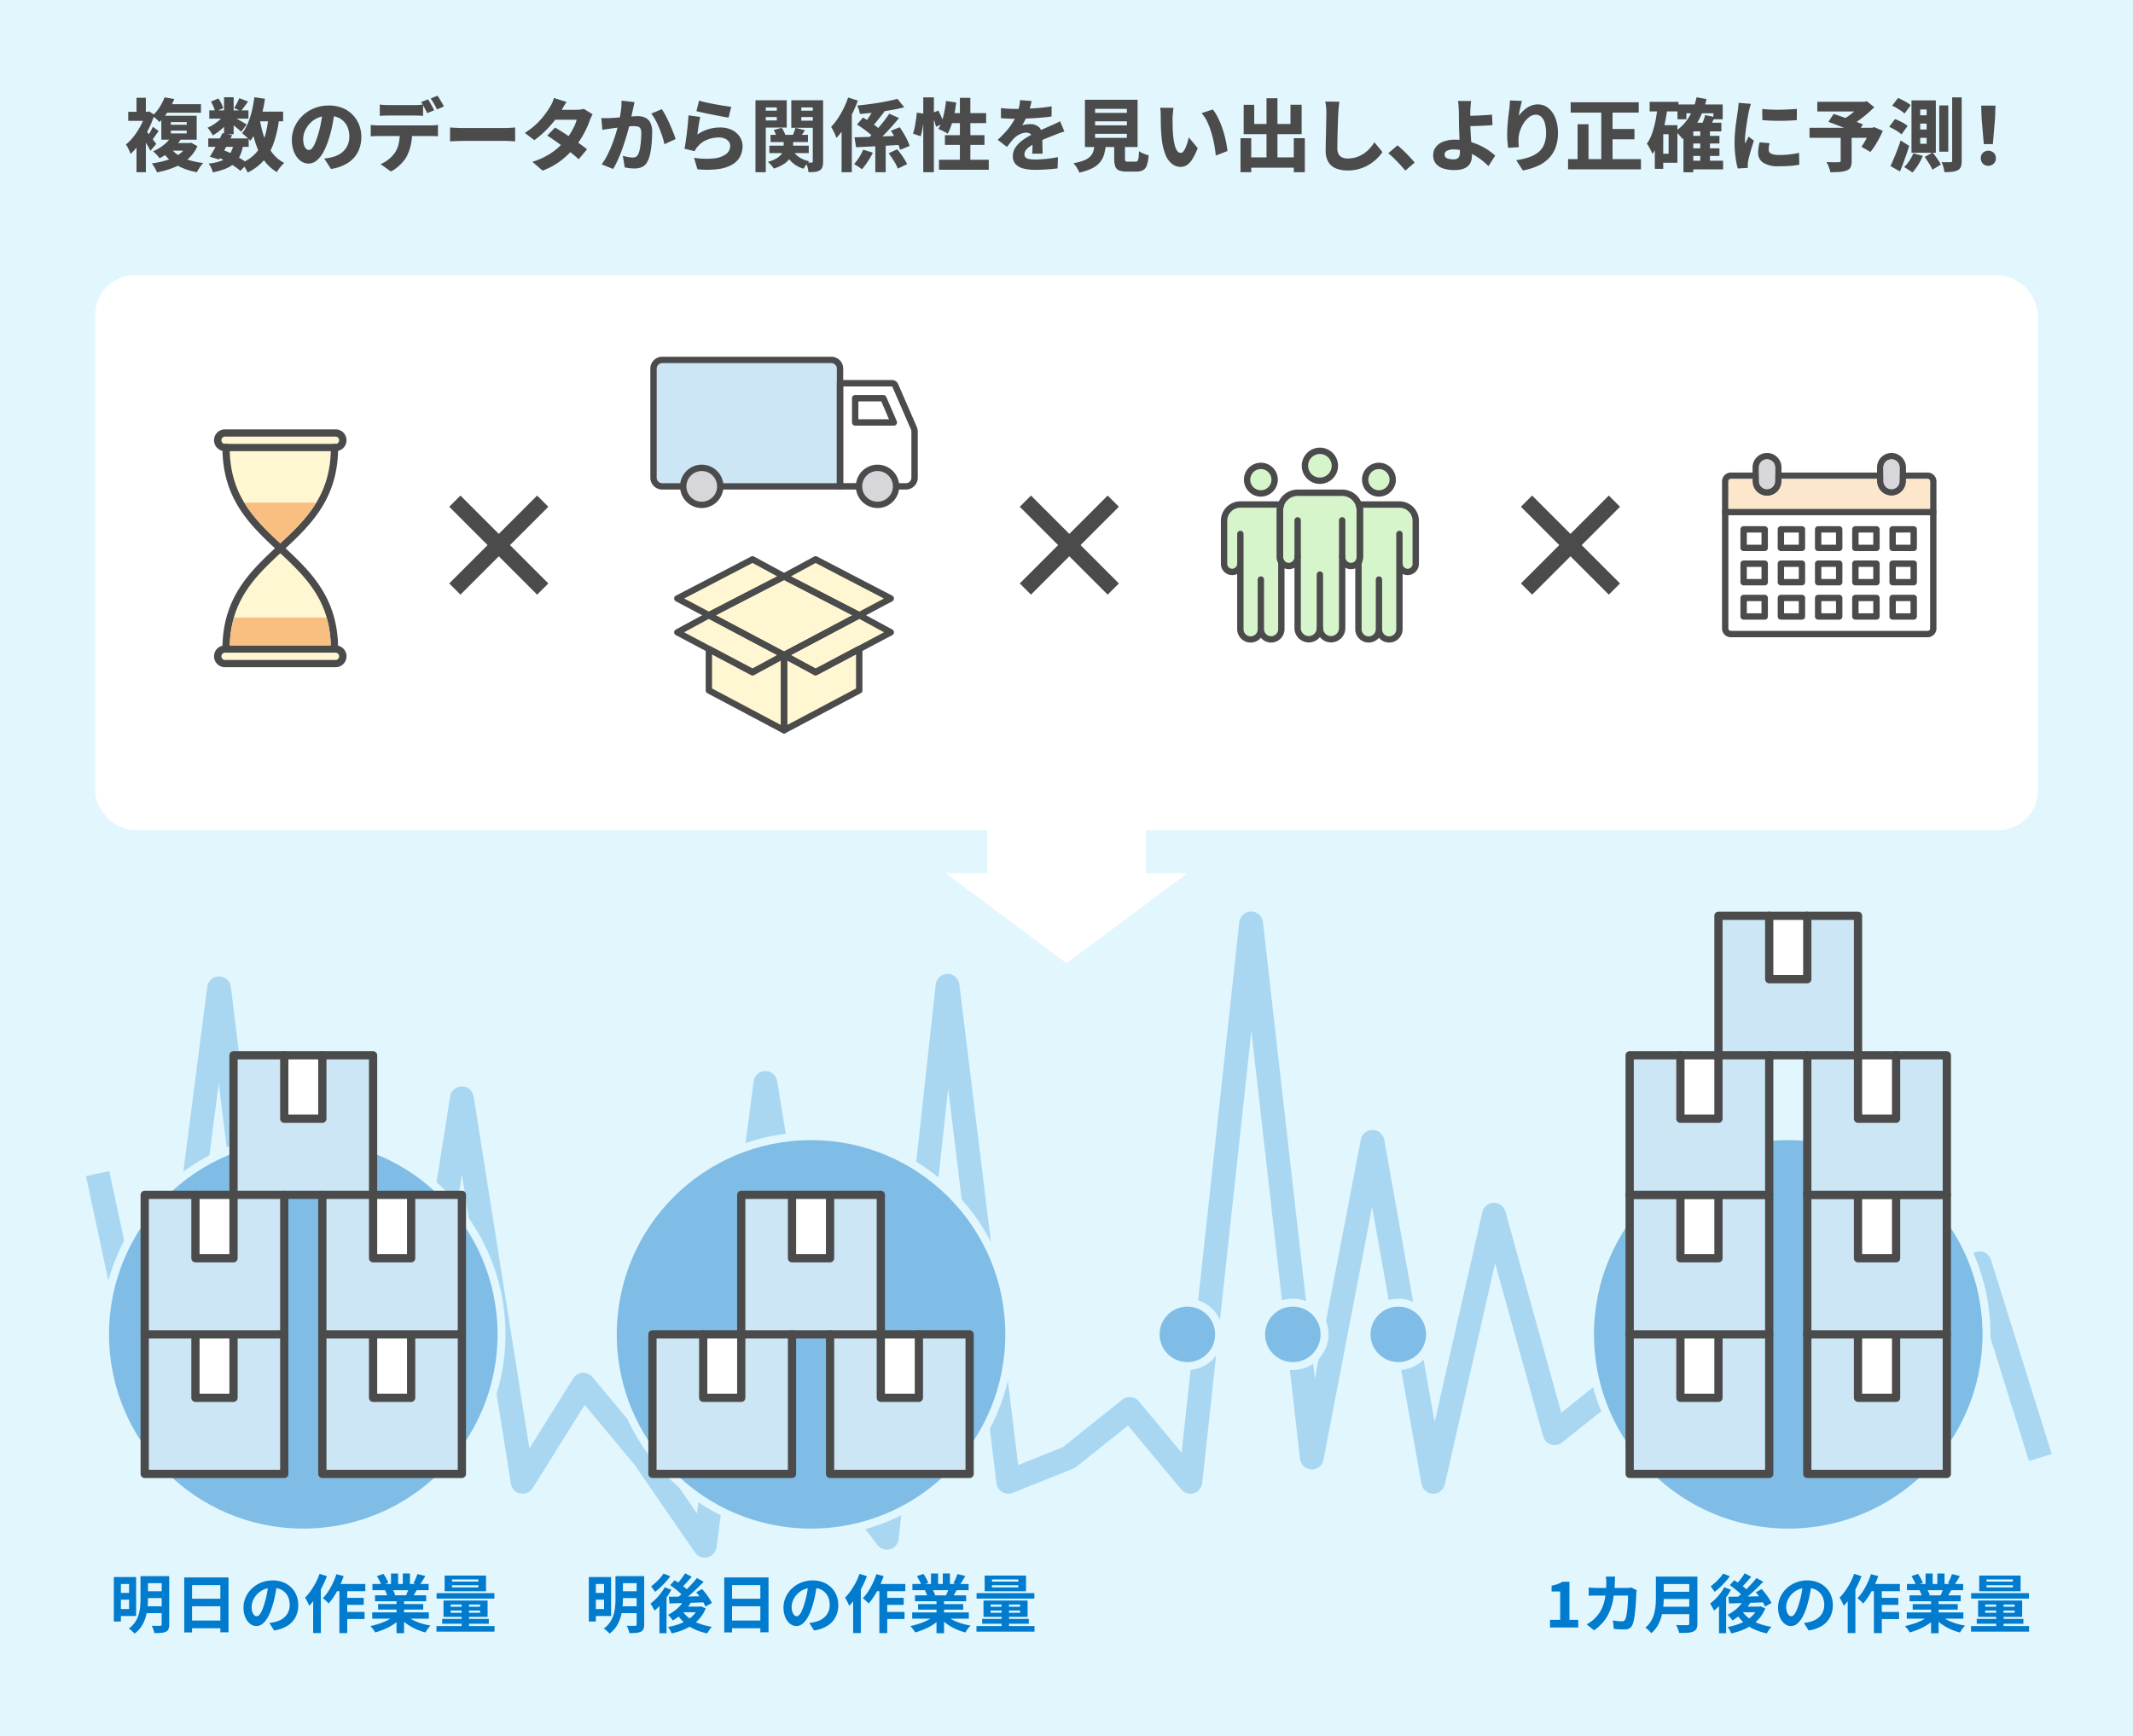 <svg id="WF図版" xmlns="http://www.w3.org/2000/svg" xmlns:xlink="http://www.w3.org/1999/xlink" width="538" height="438" viewBox="0 0 538 438">
  <rect x="0" y="0" width="538" height="438" fill="#333333" stroke="none"/>
  <defs>
    <clipPath id="clip-path">
      <rect id="長方形_11567" data-name="長方形 11567" width="538" height="438" fill="none"/>
    </clipPath>
    <clipPath id="clip-path-3">
      <rect id="長方形_11548" data-name="長方形 11548" width="495.797" height="163" transform="translate(21.693 229.933)" fill="none"/>
    </clipPath>
  </defs>
  <g id="グループ_2686" data-name="グループ 2686" clip-path="url(#clip-path)">
    <rect id="長方形_11547" data-name="長方形 11547" width="538" height="438" fill="#e2f6fd"/>
    <g id="グループ_2685" data-name="グループ 2685">
      <g id="グループ_2684" data-name="グループ 2684" clip-path="url(#clip-path)">
        <g id="グループ_2683" data-name="グループ 2683" opacity="0.25">
          <g id="グループ_2682" data-name="グループ 2682">
            <g id="グループ_2681" data-name="グループ 2681" clip-path="url(#clip-path-3)">
              <path id="パス_9115" data-name="パス 9115" d="M24.627,296.058,39.94,367.683,55.252,249.308l15.313,124.5,15.312-86.125,15.313,86.125,15.312-96.75,15.313,96.75,15.312-24.5,15.312,18.375,15.313,22.25,15.312-116.75,15.313,94.5,15.312,20.25L239,248.683l15.312,125.125,15.313-6.125,15.312-12.25,15.313,18.375,15.312-140.875,15.313,134.75,15.312-79.625,15.313,85.75,15.312-67.375,15.313,55.125,15.312-12.25,15.313,12.25,15.312-55.125,15.313,67.375,15.312-24.5L484,361.558l15.312-42.875,15.313,49" fill="none" stroke="#017bcd" stroke-linejoin="round" stroke-width="6"/>
            </g>
          </g>
        </g>
        <path id="パス_9116" data-name="パス 9116" d="M36.711,28.2h.48l.42-.1,1.32.859a23.657,23.657,0,0,1-1.56,3.811,25.574,25.574,0,0,1-2.1,3.429,16.37,16.37,0,0,1-2.34,2.621,7.983,7.983,0,0,0-.31-.791q-.21-.468-.45-.91a4.634,4.634,0,0,0-.42-.66,11.935,11.935,0,0,0,2.04-2.119,19.187,19.187,0,0,0,1.75-2.75,14.748,14.748,0,0,0,1.17-2.93Zm-4.36,0H37.63v2.28H32.351Zm2.08-3.539H36.79v4.779H34.431Zm0,10.64,2.36-2.82V43.44h-2.36Zm2.079-2.74q.2.22.611.75L38,34.449q.469.612.86,1.131t.55.74l-1.48,1.74a11.126,11.126,0,0,0-.551-1.07q-.35-.611-.739-1.24t-.75-1.2q-.36-.57-.62-.95Zm2.04-.58,1.46,1.059q-.459.642-.9,1.281t-.82,1.1l-1.161-.9q.34-.5.761-1.241a12.893,12.893,0,0,0,.659-1.3m8.7,4.1h.52l.46-.08,1.56.879a8.968,8.968,0,0,1-2.4,3.25,12.944,12.944,0,0,1-3.53,2.121,21.88,21.88,0,0,1-4.271,1.23,4.314,4.314,0,0,0-.33-.75q-.229-.43-.489-.851a4.573,4.573,0,0,0-.48-.659,22.32,22.32,0,0,0,3.92-.861,10.71,10.71,0,0,0,3.1-1.539,6.017,6.017,0,0,0,1.94-2.361ZM41.51,24.56l2.461.42a25.557,25.557,0,0,1-1.55,3.03,13.987,13.987,0,0,1-2.21,2.79,6.292,6.292,0,0,0-.86-.851,5.8,5.8,0,0,0-.98-.689,10.4,10.4,0,0,0,1.94-2.311,13.883,13.883,0,0,0,1.2-2.389M43.13,34.6l2.521.48a13.717,13.717,0,0,1-2.22,2.65,14.409,14.409,0,0,1-3.18,2.19c-.121-.174-.277-.373-.47-.6s-.4-.443-.61-.65a3.965,3.965,0,0,0-.6-.49A11.771,11.771,0,0,0,41.38,36.5a8.58,8.58,0,0,0,1.75-1.9m-2.439-5.4h8.92V35.24h-8.92Zm2.26,8.021a7.18,7.18,0,0,0,1.94,1.86,11.02,11.02,0,0,0,2.82,1.31,18.913,18.913,0,0,0,3.56.729,6.734,6.734,0,0,0-.59.691,10.177,10.177,0,0,0-.58.85q-.27.439-.45.78a16.989,16.989,0,0,1-3.73-1.11,11.484,11.484,0,0,1-2.95-1.84,10.755,10.755,0,0,1-2.18-2.611Zm-1.54-10.941h9.28v2.16h-9.28Zm1.48,9.8h5.18V38H41.55Zm.2-4.6h4V30.8h-4Zm0,2.18h4v-.7h-4Z" fill="#4b4b4b"/>
        <path id="パス_9117" data-name="パス 9117" d="M56.571,28.9l1.72,1.04a11,11,0,0,1-1.27,1.56,16.671,16.671,0,0,1-1.641,1.49,13.832,13.832,0,0,1-1.709,1.17c-.147-.281-.347-.613-.6-1a5.948,5.948,0,0,0-.74-.94,9.188,9.188,0,0,0,1.61-.851,11.627,11.627,0,0,0,1.51-1.17,6.489,6.489,0,0,0,1.12-1.3m-4.04,6.02h10.2v2.119h-10.2Zm6.36,1.52,2.42.179a9.661,9.661,0,0,1-.82,2.75,5.988,5.988,0,0,1-1.481,1.92A7.787,7.787,0,0,1,56.781,42.6a18.184,18.184,0,0,1-3.11.88,5.288,5.288,0,0,0-.42-1.18,4.883,4.883,0,0,0-.64-1.021,12.214,12.214,0,0,0,3.25-.74,4.484,4.484,0,0,0,1.99-1.51,6.556,6.556,0,0,0,1.04-2.589m-6.1-8.6h9.88v2.08h-9.88Zm3.3,5.74,2.46.52q-.5,1.04-1.089,2.15t-1.15,2.14q-.561,1.029-1.06,1.85l-2.32-.7q.5-.779,1.06-1.8t1.12-2.121q.56-1.1.979-2.039m-2.879-7.961,1.879-.779a8.886,8.886,0,0,1,.741,1.25,5.77,5.77,0,0,1,.46,1.21l-2.02.88a6.259,6.259,0,0,0-.41-1.24,13.792,13.792,0,0,0-.65-1.321m1.64,14.021,1.42-1.8a23.682,23.682,0,0,1,2.35,1.029q1.17.593,2.17,1.2a16.7,16.7,0,0,1,1.68,1.15L60.63,43.1a13.335,13.335,0,0,0-1.549-1.18q-.93-.621-2.02-1.221a21.757,21.757,0,0,0-2.21-1.059m1.659-15.1h2.421v9.32H56.51Zm2.221,4.9c.187.08.443.21.77.39s.676.377,1.049.59.71.41,1.011.59.523.316.67.41l-1.4,1.82q-.281-.281-.71-.65t-.92-.76q-.49-.39-.941-.76t-.769-.59Zm1.62-4.68,2.22.859q-.5.681-.96,1.311t-.86,1.09l-1.68-.76q.32-.521.689-1.231a13.313,13.313,0,0,0,.591-1.269m7.34,4.92,2.72.24a29.433,29.433,0,0,1-1.321,6A13.769,13.769,0,0,1,66.6,40.39a12.781,12.781,0,0,1-4.13,3.13c-.093-.213-.227-.473-.4-.78s-.36-.611-.561-.91a5.756,5.756,0,0,0-.559-.73,10.314,10.314,0,0,0,3.63-2.54,10.451,10.451,0,0,0,2.11-3.771,24.014,24.014,0,0,0,1-5.109m-3.54-5.141,2.68.381a37.237,37.237,0,0,1-.81,4.039A25.876,25.876,0,0,1,64.8,32.59a13.592,13.592,0,0,1-1.649,2.91,4.791,4.791,0,0,0-.59-.61c-.261-.234-.527-.47-.8-.71s-.509-.434-.71-.58A9.965,9.965,0,0,0,62.5,31.15a19.86,19.86,0,0,0,1.02-3.121,30.593,30.593,0,0,0,.63-3.49m1.38,5.541a26.486,26.486,0,0,0,1.13,4.629,13.843,13.843,0,0,0,1.969,3.8,8.939,8.939,0,0,0,3.061,2.59,7.037,7.037,0,0,0-.66.67q-.36.409-.68.839a6.2,6.2,0,0,0-.52.811,10.776,10.776,0,0,1-3.33-3.11,16.263,16.263,0,0,1-2.1-4.38,39.91,39.91,0,0,1-1.29-5.471ZM64.01,28.16h7.4V30.6h-7.4Z" fill="#4b4b4b"/>
        <path id="パス_9118" data-name="パス 9118" d="M84.452,27.879q-.221,1.521-.53,3.24a30.482,30.482,0,0,1-.87,3.541,19.52,19.52,0,0,1-1.38,3.5,7.482,7.482,0,0,1-1.75,2.289,3.2,3.2,0,0,1-2.09.811,3.314,3.314,0,0,1-2.141-.78,5.292,5.292,0,0,1-1.519-2.14,8.3,8.3,0,0,1,.149-6.36,8.988,8.988,0,0,1,1.971-2.771,9.228,9.228,0,0,1,2.96-1.9,9.686,9.686,0,0,1,3.679-.691,9.115,9.115,0,0,1,3.39.6,7.375,7.375,0,0,1,2.58,1.69,7.658,7.658,0,0,1,1.651,2.53,8.286,8.286,0,0,1,.58,3.12,8.191,8.191,0,0,1-.851,3.77,7.193,7.193,0,0,1-2.55,2.779,10.721,10.721,0,0,1-4.259,1.51L81.792,40q.62-.081,1.059-.16t.861-.18a7.483,7.483,0,0,0,1.769-.68,5.025,5.025,0,0,0,1.391-1.1,4.965,4.965,0,0,0,.909-1.52,5.238,5.238,0,0,0,.33-1.9,6.212,6.212,0,0,0-.349-2.139,4.7,4.7,0,0,0-1.021-1.66,4.5,4.5,0,0,0-1.64-1.08,6.061,6.061,0,0,0-2.229-.381,6.508,6.508,0,0,0-2.78.561,6.146,6.146,0,0,0-2,1.449,6.5,6.5,0,0,0-1.21,1.9,5.08,5.08,0,0,0-.41,1.911,5.16,5.16,0,0,0,.2,1.55,2.234,2.234,0,0,0,.53.95.988.988,0,0,0,.689.32,1.088,1.088,0,0,0,.8-.42,4.645,4.645,0,0,0,.74-1.25,21.923,21.923,0,0,0,.76-2.09,29.44,29.44,0,0,0,.761-3.07,31.906,31.906,0,0,0,.46-3.231Z" fill="#4b4b4b"/>
        <path id="パス_9119" data-name="パス 9119" d="M93.51,31.5c.293.039.616.074.97.1s.683.04.99.04h13.1c.213,0,.516-.011.909-.03a7.012,7.012,0,0,0,.99-.11v2.879c-.253-.025-.559-.043-.92-.049s-.686-.009-.979-.009H95.47c-.293,0-.627.006-1,.019s-.693.033-.96.06Zm2.28-5.121q.521.062,1.13.1c.407.026.777.04,1.111.04h6.439c.36,0,.734-.014,1.12-.04s.76-.06,1.12-.1V29.22c-.36-.026-.73-.047-1.11-.059s-.757-.021-1.13-.021H98.031q-.522,0-1.141.021c-.413.012-.779.033-1.1.059Zm8.18,6.681a15.607,15.607,0,0,1-.359,3.52,12.623,12.623,0,0,1-.981,2.78,7.6,7.6,0,0,1-.969,1.42,11.354,11.354,0,0,1-1.391,1.37,9.135,9.135,0,0,1-1.68,1.11l-2.6-1.86a7.8,7.8,0,0,0,2-1.18,7.972,7.972,0,0,0,1.58-1.64,6.877,6.877,0,0,0,1.029-2.52,15.439,15.439,0,0,0,.271-2.98Zm3.981-8a9.865,9.865,0,0,1,.549.87q.291.51.56,1.01c.181.334.33.62.45.86l-1.74.739q-.319-.618-.739-1.41a14.365,14.365,0,0,0-.821-1.369Zm2.4-.92c.174.253.363.547.57.88s.4.664.59.99.333.609.441.85l-1.721.74q-.32-.641-.76-1.42a14.963,14.963,0,0,0-.84-1.34Z" fill="#4b4b4b"/>
        <path id="パス_9120" data-name="パス 9120" d="M113.511,32.16c.253.013.58.033.979.06s.811.046,1.231.059.8.021,1.13.021h10.68c.466,0,.913-.021,1.339-.06s.781-.067,1.061-.08v3.5q-.36-.021-1.07-.07t-1.33-.051h-10.68q-.859,0-1.8.041t-1.54.08Z" fill="#4b4b4b"/>
        <path id="パス_9121" data-name="パス 9121" d="M142.911,25.72q-.4.561-.77,1.2c-.247.427-.436.746-.57.959a19.114,19.114,0,0,1-1.76,2.612,27.074,27.074,0,0,1-2.37,2.628,21.483,21.483,0,0,1-2.689,2.241l-2.381-1.84a17.554,17.554,0,0,0,2.98-2.29,19.035,19.035,0,0,0,2.04-2.3q.82-1.11,1.34-1.971a6.592,6.592,0,0,0,.55-1.029,7.515,7.515,0,0,0,.431-1.21Zm6.58,3.12a5.34,5.34,0,0,0-.39.71q-.19.411-.349.829a19.226,19.226,0,0,1-.811,2,24.4,24.4,0,0,1-1.21,2.271,20.384,20.384,0,0,1-1.6,2.29,22.242,22.242,0,0,1-3.411,3.39,17.728,17.728,0,0,1-4.87,2.709l-2.559-2.218a18.618,18.618,0,0,0,3.679-1.571,16.663,16.663,0,0,0,2.661-1.871,17.73,17.73,0,0,0,1.939-1.959,13.536,13.536,0,0,0,1.25-1.7,18.37,18.37,0,0,0,1.03-1.86,7.671,7.671,0,0,0,.6-1.66h-6.58l1-2.5h5.52a8.478,8.478,0,0,0,.991-.06,4.423,4.423,0,0,0,.87-.181Zm-9.5,3.34q.92.521,2.03,1.24t2.241,1.49q1.128.77,2.129,1.48t1.68,1.27l-2.12,2.52q-.641-.62-1.63-1.42t-2.12-1.641q-1.13-.838-2.22-1.609t-1.95-1.31Z" fill="#4b4b4b"/>
        <path id="パス_9122" data-name="パス 9122" d="M151.67,29.779c.373.028.743.037,1.111.031s.743-.017,1.129-.031q.5-.018,1.2-.07c.465-.033.963-.069,1.489-.109s1.054-.083,1.58-.13,1.017-.087,1.471-.12.833-.05,1.139-.05a4.584,4.584,0,0,1,1.93.38,2.775,2.775,0,0,1,1.3,1.25,4.92,4.92,0,0,1,.471,2.33q0,1.16-.1,2.55a23.224,23.224,0,0,1-.34,2.66,8.251,8.251,0,0,1-.68,2.149,2.938,2.938,0,0,1-1.35,1.471,4.636,4.636,0,0,1-2.029.41,10.415,10.415,0,0,1-1.241-.08,11.452,11.452,0,0,1-1.179-.2l-.481-2.9c.267.067.553.133.861.2s.606.121.9.161a5.4,5.4,0,0,0,.681.06,1.9,1.9,0,0,0,.859-.18,1.309,1.309,0,0,0,.58-.64,5.642,5.642,0,0,0,.431-1.42q.168-.9.259-1.95t.09-1.99a2.35,2.35,0,0,0-.21-1.14,1.026,1.026,0,0,0-.639-.481,3.972,3.972,0,0,0-1.051-.119q-.439,0-1.2.07c-.508.046-1.047.1-1.62.16s-1.108.123-1.6.19-.88.119-1.16.159q-.461.081-1.159.171t-1.181.19Zm8.361-4.019c-.054.266-.115.563-.181.889s-.133.624-.2.89q-.1.48-.221,1.011c-.08.352-.153.7-.22,1.04s-.134.67-.2.99q-.2.858-.51,2.02t-.719,2.49q-.411,1.331-.9,2.679t-1.059,2.61a20.55,20.55,0,0,1-1.17,2.24l-2.9-1.16a15.452,15.452,0,0,0,1.33-2.129q.61-1.17,1.11-2.41t.89-2.45q.39-1.211.67-2.25t.44-1.8q.28-1.38.44-2.641a14.668,14.668,0,0,0,.12-2.38Zm6.9,1.779a18.379,18.379,0,0,1,.98,1.66q.521.981,1,2.061t.88,2.09q.4,1.01.62,1.73l-2.82,1.3a18.936,18.936,0,0,0-.519-1.909q-.342-1.052-.781-2.13a20.454,20.454,0,0,0-.96-2.04,11.207,11.207,0,0,0-1.06-1.64Z" fill="#4b4b4b"/>
        <path id="パス_9123" data-name="パス 9123" d="M176.632,29.5q-.1.38-.21.97c-.073.393-.144.8-.21,1.229s-.127.838-.18,1.231-.1.73-.14,1.01a9.9,9.9,0,0,1,2.78-1.35,10.21,10.21,0,0,1,2.94-.43,6.481,6.481,0,0,1,3.079.67,4.987,4.987,0,0,1,1.931,1.73,4.228,4.228,0,0,1,.67,2.3,5.738,5.738,0,0,1-.58,2.551,5.061,5.061,0,0,1-1.9,2.03,9.213,9.213,0,0,1-3.5,1.189,22.426,22.426,0,0,1-5.4.07l-.86-2.9a19.2,19.2,0,0,0,5.009.159,6.128,6.128,0,0,0,3.071-1.09,2.545,2.545,0,0,0,1.04-2.069,1.744,1.744,0,0,0-.361-1.091,2.5,2.5,0,0,0-.989-.75,3.62,3.62,0,0,0-1.47-.279,7.87,7.87,0,0,0-3.03.59,5.812,5.812,0,0,0-2.33,1.689,5.711,5.711,0,0,0-.471.6,3.9,3.9,0,0,0-.309.58l-2.56-.62q.119-.6.24-1.391c.08-.525.16-1.09.24-1.689s.153-1.21.22-1.831.126-1.232.18-1.839.093-1.163.12-1.67Zm-.3-4.121q.739.24,1.84.48t2.29.461q1.189.22,2.25.379t1.72.241l-.661,2.72c-.413-.053-.906-.134-1.479-.24s-1.18-.224-1.82-.35-1.27-.253-1.89-.38-1.188-.247-1.7-.36-.924-.211-1.23-.291Z" fill="#4b4b4b"/>
        <path id="パス_9124" data-name="パス 9124" d="M190.55,25.3h2.6V43.44h-2.6Zm1.32,2.62h4.86v1.6h-4.86Zm.241-2.62h6.32v6.88h-6.32v-1.8h3.82V27.1h-3.82Zm5.559,9.62h2.38V37.1a5.772,5.772,0,0,1-.2,1.49,4.5,4.5,0,0,1-.71,1.46,5.538,5.538,0,0,1-1.46,1.34,10.337,10.337,0,0,1-2.49,1.13,9.171,9.171,0,0,0-.68-.87,5,5,0,0,0-.86-.81,9.11,9.11,0,0,0,2.11-.83,4.384,4.384,0,0,0,1.22-.981,2.866,2.866,0,0,0,.55-1.019,3.65,3.65,0,0,0,.139-.95Zm-3.62,1.82h9.94v1.879h-9.94Zm.3-2.72h9.439v1.82h-9.439Zm.779-1.2,2.021-.581a6.853,6.853,0,0,1,.589.98,4.65,4.65,0,0,1,.371.96l-2.161.62a5.624,5.624,0,0,0-.3-.979,5.028,5.028,0,0,0-.521-1m4.66,4.779a4.9,4.9,0,0,0,1.62,1.939,7,7,0,0,0,2.7,1.141,6.854,6.854,0,0,0-.76.88,6.743,6.743,0,0,0-.641,1,6.979,6.979,0,0,1-3.029-1.7A7.878,7.878,0,0,1,197.87,38Zm6.58-12.3v1.8h-4.259v3.34h4.259v1.8h-6.78V25.3Zm-5.74,6.94,2.42.62c-.279.4-.547.783-.8,1.15s-.473.684-.66.949l-1.739-.58c.146-.319.293-.68.439-1.079s.26-.753.34-1.06m.46-4.32h4.881v1.6H201.09Zm3.921-2.62h2.6V40.72a4.77,4.77,0,0,1-.17,1.4,1.535,1.535,0,0,1-.691.861,2.934,2.934,0,0,1-1.189.38,14.706,14.706,0,0,1-1.63.08,6.953,6.953,0,0,0-.24-1.231,7.431,7.431,0,0,0-.441-1.229c.281.013.567.023.861.03s.486.01.58.01a.323.323,0,0,0,.25-.08.389.389,0,0,0,.07-.26Z" fill="#4b4b4b"/>
        <path id="パス_9125" data-name="パス 9125" d="M213.911,24.6l2.46.779a34.557,34.557,0,0,1-1.47,3.431,33.336,33.336,0,0,1-1.85,3.29,18.2,18.2,0,0,1-2.079,2.7,8.169,8.169,0,0,0-.341-.85c-.159-.353-.33-.709-.51-1.071a7.535,7.535,0,0,0-.49-.859,15.7,15.7,0,0,0,1.66-2.09,22.777,22.777,0,0,0,1.481-2.56,20.743,20.743,0,0,0,1.139-2.77m-1.639,5.7,2.559-2.559.021.019V43.44h-2.58Zm5.46,7.46,2.439.76a23.875,23.875,0,0,1-1.3,2.231,17.419,17.419,0,0,1-1.46,1.949,11.6,11.6,0,0,0-.99-.7q-.591-.381-1.01-.6a11.8,11.8,0,0,0,.89-1.11,13.222,13.222,0,0,0,.82-1.3q.37-.672.611-1.231m-2.2-3.12q1.52-.039,3.5-.1t4.191-.15q2.208-.088,4.369-.17l-.06,2.3-4.15.24q-2.089.12-4,.21t-3.47.17Zm.62-3.24,1.54-1.739q.72.419,1.541.959t1.559,1.089a9.628,9.628,0,0,1,1.2,1.032l-1.66,1.959a7.563,7.563,0,0,0-1.109-1.08q-.711-.58-1.521-1.17t-1.55-1.05m10.2-6.46,1.719,2.12q-1.22.321-2.589.58t-2.831.47q-1.46.211-2.919.37t-2.84.261a5.937,5.937,0,0,0-.271-1.091,7.823,7.823,0,0,0-.41-1.03q1.32-.12,2.721-.3t2.729-.4q1.331-.219,2.521-.47t2.17-.51m-5.7,1.92,2.48,1.24q-.538.679-1.1,1.391t-1.08,1.349c-.346.427-.674.8-.979,1.119l-1.8-1.019q.441-.56.91-1.26t.891-1.439a11.94,11.94,0,0,0,.679-1.381m3.64,1.82,2.46,1.1q-.941,1.159-2.019,2.36t-2.17,2.28q-1.092,1.08-2.05,1.9l-1.961-1.041q.72-.639,1.511-1.44t1.559-1.679q.771-.88,1.46-1.782t1.21-1.7m-3.519,6.8h2.62v7.96h-2.62Zm3.359,3.2,2.16-1.019q.48.56.971,1.229c.326.446.623.887.889,1.319a10.258,10.258,0,0,1,.64,1.191l-2.34,1.14a7.706,7.706,0,0,0-.559-1.2q-.381-.679-.841-1.381t-.92-1.279m.58-5.7,2.221-.88q.5.722,1,1.561t.9,1.67a10.43,10.43,0,0,1,.6,1.49l-2.4.979a9.283,9.283,0,0,0-.53-1.479q-.371-.842-.84-1.721t-.95-1.62" fill="#4b4b4b"/>
        <path id="パス_9126" data-name="パス 9126" d="M231.231,28.42l1.88.26q-.04.859-.16,1.9c-.08.694-.184,1.369-.31,2.029s-.263,1.25-.41,1.77l-1.96-.68a9.88,9.88,0,0,0,.44-1.6q.18-.921.32-1.88t.2-1.8m1.64-3.86h2.68V43.44h-2.68Zm2.02,4.08,1.78-.761a17.277,17.277,0,0,1,.8,1.671,9.418,9.418,0,0,1,.52,1.55l-1.9.88q-.1-.46-.279-1.021c-.12-.373-.261-.766-.42-1.18s-.327-.793-.5-1.139m3.72-3.16,2.56.379a27.086,27.086,0,0,1-.48,2.951q-.321,1.449-.73,2.719a12.528,12.528,0,0,1-.93,2.211,4.93,4.93,0,0,0-.7-.43c-.293-.154-.587-.3-.88-.441s-.554-.256-.78-.349a9,9,0,0,0,.9-1.96,20.145,20.145,0,0,0,.64-2.451q.26-1.309.4-2.629m-1.78,14.82h12.561v2.521H236.831Zm1.5-6.2h9.98v2.46h-9.98Zm1.18-5.561h9.22V31.06h-9.98Zm2.6-3.859h2.64V41.76h-2.64Z" fill="#4b4b4b"/>
        <path id="パス_9127" data-name="パス 9127" d="M260.21,25.48q-.12.561-.34,1.43a15.673,15.673,0,0,1-.66,1.969q-.279.681-.66,1.431a11.953,11.953,0,0,1-.76,1.309,2.666,2.666,0,0,1,.611-.169,7.326,7.326,0,0,1,.8-.1c.274-.02.51-.029.71-.029a3.126,3.126,0,0,1,2.13.739,2.759,2.759,0,0,1,.85,2.2q0,.4.011.981t.019,1.2q.01.621.03,1.23c.013.406.02.77.02,1.09h-2.64q.041-.339.06-.78c.014-.293.023-.611.03-.95s.014-.666.021-.98.009-.61.009-.89a1.548,1.548,0,0,0-.5-1.339,1.808,1.808,0,0,0-1.08-.362,3.737,3.737,0,0,0-1.639.41,5.382,5.382,0,0,0-1.4.952q-.439.459-.88,1.009t-.959,1.23l-2.361-1.78a29.655,29.655,0,0,0,2.191-2.22,15.641,15.641,0,0,0,1.629-2.2,13.825,13.825,0,0,0,1.121-2.28,17.444,17.444,0,0,0,.479-1.68,9.285,9.285,0,0,0,.24-1.659Zm-7.74,1.78c.521.066,1.113.119,1.78.16s1.26.06,1.781.06q1.318,0,2.9-.06t3.21-.2q1.63-.139,3.11-.4l-.019,2.558q-1.061.162-2.311.271t-2.53.18q-1.28.071-2.44.1t-2.06.029c-.267,0-.6,0-.989-.009s-.8-.024-1.231-.05-.827-.053-1.2-.079Zm16,5.92q-.32.08-.779.24c-.308.107-.617.217-.931.33s-.59.223-.83.33q-.94.361-2.23.89t-2.69,1.25a9.427,9.427,0,0,0-1.46.88,3.7,3.7,0,0,0-.87.88,1.715,1.715,0,0,0-.29.96,1.176,1.176,0,0,0,.15.61,1.033,1.033,0,0,0,.481.4,3.069,3.069,0,0,0,.84.22,9.132,9.132,0,0,0,1.229.071,26.926,26.926,0,0,0,2.87-.17q1.57-.171,2.89-.431l-.1,2.84q-.619.081-1.61.17c-.659.059-1.347.106-2.06.139s-1.4.051-2.049.051a11.549,11.549,0,0,1-2.851-.32,4.115,4.115,0,0,1-1.98-1.07,2.812,2.812,0,0,1-.73-2.05,3.8,3.8,0,0,1,.5-1.941,6.26,6.26,0,0,1,1.3-1.559,11.827,11.827,0,0,1,1.739-1.26q.94-.56,1.84-1,.92-.479,1.631-.8c.472-.213.913-.41,1.319-.59s.8-.357,1.191-.53c.413-.173.816-.352,1.209-.54s.791-.38,1.19-.58Z" fill="#4b4b4b"/>
        <path id="パス_9128" data-name="パス 9128" d="M276.111,36.219h2.859a17.5,17.5,0,0,1-.429,2.51,5.667,5.667,0,0,1-.981,2.06,5.973,5.973,0,0,1-1.969,1.6,13.2,13.2,0,0,1-3.361,1.15,4.928,4.928,0,0,0-.359-.8,7.612,7.612,0,0,0-.55-.861,8.516,8.516,0,0,0-.57-.7,13.031,13.031,0,0,0,2.79-.769,4.331,4.331,0,0,0,1.559-1.061,3.371,3.371,0,0,0,.731-1.38,10.411,10.411,0,0,0,.28-1.75m-2.46-11.059H286.93V37.08H273.651Zm2.56,3.319h8.02V27.458h-8.02Zm0,3.14h8.02V30.6h-8.02Zm0,3.16h8.02v-1.02h-8.02Zm4.82.5h2.72v4.74a.936.936,0,0,0,.139.63,1.081,1.081,0,0,0,.661.13h1.86a.639.639,0,0,0,.5-.18,1.613,1.613,0,0,0,.25-.75,16.161,16.161,0,0,0,.13-1.73,3.331,3.331,0,0,0,.689.431,8.926,8.926,0,0,0,.91.379,7.627,7.627,0,0,0,.821.25,9.551,9.551,0,0,1-.451,2.51,2.234,2.234,0,0,1-.95,1.24,3.377,3.377,0,0,1-1.659.35h-2.48a4.967,4.967,0,0,1-1.941-.3,1.694,1.694,0,0,1-.939-1.02,5.773,5.773,0,0,1-.26-1.92Z" fill="#4b4b4b"/>
        <path id="パス_9129" data-name="パス 9129" d="M296.01,27.22a8.127,8.127,0,0,0-.131.87c-.033.326-.062.642-.09.949s-.04.56-.04.761c0,.426,0,.87.011,1.329s.017.918.029,1.371.04.92.08,1.4a18.154,18.154,0,0,0,.361,2.41,5.319,5.319,0,0,0,.62,1.65,1.129,1.129,0,0,0,.979.6.864.864,0,0,0,.67-.389,4.309,4.309,0,0,0,.571-1.01,13.1,13.1,0,0,0,.46-1.291c.132-.446.24-.85.32-1.209l2.24,2.7a15.844,15.844,0,0,1-1.35,2.8,4.754,4.754,0,0,1-1.39,1.489,2.892,2.892,0,0,1-1.561.45,3.551,3.551,0,0,1-2.129-.72,5.486,5.486,0,0,1-1.69-2.35,15.119,15.119,0,0,1-.98-4.33q-.1-.939-.15-1.959t-.06-1.94q-.01-.921-.01-1.54,0-.44-.03-1.02a7.059,7.059,0,0,0-.13-1.06Zm9.88.4A9.275,9.275,0,0,1,307,29.3a20.163,20.163,0,0,1,.981,2.159q.45,1.159.78,2.35t.54,2.3c.14.74.236,1.4.29,1.99l-2.94,1.141q-.1-1.181-.361-2.631a28.932,28.932,0,0,0-.689-2.939,20.247,20.247,0,0,0-1.05-2.84,8.842,8.842,0,0,0-1.48-2.291Z" fill="#4b4b4b"/>
        <path id="パス_9130" data-name="パス 9130" d="M312.89,34.859h2.7v8.58h-2.7Zm.8-8.419h2.66v4.839h9.14V26.42h2.82v7.42H313.69Zm.5,13.259h13.56v2.6H314.19Zm5.26-14.92h2.76V41.32h-2.76Zm6.88,10.08h2.78v8.58h-2.78Z" fill="#4b4b4b"/>
        <path id="パス_9131" data-name="パス 9131" d="M337.83,25.66c-.066.439-.123.92-.17,1.439s-.083.995-.109,1.42q-.042.78-.08,1.93t-.08,2.41q-.042,1.26-.061,2.45t-.02,2.07a2.955,2.955,0,0,0,.35,1.551,1.947,1.947,0,0,0,.941.81,3.515,3.515,0,0,0,1.33.239,7.008,7.008,0,0,0,2.189-.33,7.293,7.293,0,0,0,1.83-.88,8.309,8.309,0,0,0,1.5-1.29,11.7,11.7,0,0,0,1.221-1.58l2.019,2.46a10.854,10.854,0,0,1-3.139,3.03A10.318,10.318,0,0,1,339.891,43a7.58,7.58,0,0,1-2.93-.521,3.939,3.939,0,0,1-1.921-1.63,5.411,5.411,0,0,1-.67-2.83c0-.519.007-1.127.021-1.82s.03-1.416.049-2.17.036-1.492.05-2.22.027-1.379.04-1.96.021-1.023.021-1.33q0-.778-.071-1.519a11.535,11.535,0,0,0-.21-1.381Z" fill="#4b4b4b"/>
        <path id="パス_9132" data-name="パス 9132" d="M354.451,43.039q-.58-.719-1.32-1.51t-1.49-1.539a18.6,18.6,0,0,0-1.47-1.33l2.32-2q.7.581,1.53,1.369t1.57,1.59q.74.8,1.22,1.4Z" fill="#4b4b4b"/>
        <path id="パス_9133" data-name="パス 9133" d="M371.051,25.479q-.041.3-.079.71c-.028.274-.051.561-.071.861s-.037.589-.05.87v3.119q0,.84.06,1.99t.14,2.36q.08,1.21.14,2.26t.06,1.671a4.4,4.4,0,0,1-.2,1.319,2.89,2.89,0,0,1-.69,1.15,3.376,3.376,0,0,1-1.36.81,6.779,6.779,0,0,1-2.19.3,9.264,9.264,0,0,1-2.65-.36,4.038,4.038,0,0,1-1.939-1.19,3.246,3.246,0,0,1-.731-2.23,3.314,3.314,0,0,1,.62-1.97,4.2,4.2,0,0,1,1.861-1.389,8.036,8.036,0,0,1,3.1-.52,12.987,12.987,0,0,1,3.08.359,16.593,16.593,0,0,1,2.79.94,15.033,15.033,0,0,1,2.37,1.3,15.815,15.815,0,0,1,1.82,1.42l-1.7,2.639a19.162,19.162,0,0,0-1.681-1.479,15.014,15.014,0,0,0-2.069-1.361,11.956,11.956,0,0,0-2.391-.989,9.31,9.31,0,0,0-2.64-.371,3.535,3.535,0,0,0-1.67.33,1.035,1.035,0,0,0-.61.95.953.953,0,0,0,.64.96,4.2,4.2,0,0,0,1.58.26,1.6,1.6,0,0,0,1.28-.43,2.2,2.2,0,0,0,.36-1.41c0-.346-.013-.83-.04-1.449s-.053-1.3-.08-2.031-.053-1.44-.08-2.119-.04-1.254-.04-1.721c0-.4,0-.783-.01-1.15s-.009-.716-.009-1.049-.008-.641-.021-.92c-.014-.361-.03-.694-.05-1s-.044-.58-.07-.821a5.34,5.34,0,0,0-.1-.62Zm-1.68,3.761c.28,0,.693-.008,1.24-.021s1.154-.033,1.821-.059,1.342-.061,2.029-.1,1.31-.087,1.87-.139l.12,2.639q-.859.081-1.9.13c-.694.033-1.376.061-2.05.08s-1.287.037-1.84.051-.977.02-1.269.02Z" fill="#4b4b4b"/>
        <path id="パス_9134" data-name="パス 9134" d="M383.872,25.459c-.067.214-.138.478-.21.791s-.15.649-.23,1.01-.151.71-.21,1.05-.1.643-.13.91a8.284,8.284,0,0,1,.87-1.04,7.4,7.4,0,0,1,1.1-.92,5.585,5.585,0,0,1,1.321-.67,4.559,4.559,0,0,1,1.53-.25,4.083,4.083,0,0,1,2.56.88,5.949,5.949,0,0,1,1.809,2.489,9.995,9.995,0,0,1,.671,3.851,10.26,10.26,0,0,1-.62,3.719,7.761,7.761,0,0,1-1.78,2.75,9.149,9.149,0,0,1-2.79,1.87,16.665,16.665,0,0,1-3.651,1.1l-1.679-2.58a20.75,20.75,0,0,0,3.049-.7,7.84,7.84,0,0,0,2.391-1.2,4.99,4.99,0,0,0,1.54-1.96,7.334,7.334,0,0,0,.54-3,8.7,8.7,0,0,0-.32-2.56,3.441,3.441,0,0,0-.89-1.541,1.941,1.941,0,0,0-1.35-.52,2.737,2.737,0,0,0-1.661.581,5.858,5.858,0,0,0-1.389,1.509,8.322,8.322,0,0,0-.96,2,7.055,7.055,0,0,0-.37,2.071q-.021.36,0,.849c.012.327.047.717.1,1.17l-2.719.181q-.081-.581-.161-1.47c-.052-.594-.08-1.23-.08-1.91q0-.7.04-1.481c.028-.519.064-1.049.111-1.589s.1-1.094.17-1.661.139-1.123.219-1.669q.06-.6.1-1.19c.026-.393.046-.724.059-.99Z" fill="#4b4b4b"/>
        <path id="パス_9135" data-name="パス 9135" d="M395.509,40.14h18.38v2.58h-18.38Zm.661-14.34h17.16v2.6H396.17Zm1.74,5.54h2.76V41.52h-2.76Zm5.979-4.481h2.84V41.4h-2.84Zm1.3,5.68h7.061v2.6h-7.061Z" fill="#4b4b4b"/>
        <path id="パス_9136" data-name="パス 9136" d="M418.07,27l2.479.379a42.83,42.83,0,0,1-.769,4.281,27.314,27.314,0,0,1-1.221,3.93,14.2,14.2,0,0,1-1.769,3.23,8.011,8.011,0,0,0-.37-.81c-.167-.326-.34-.654-.52-.981a5.688,5.688,0,0,0-.511-.789,10.041,10.041,0,0,0,1.3-2.551,22.846,22.846,0,0,0,.86-3.179q.34-1.712.521-3.51m-1.98-1.3h7.26v2.4h-7.26Zm1.3,5.881h2.12V42.6h-2.12Zm1.021,0h4.68v9.48h-4.68V38.779h2.46v-4.92h-2.46Zm9.5-7.041,2.519.461a21.193,21.193,0,0,1-2.29,5.879,13.414,13.414,0,0,1-3.769,4.2,5.406,5.406,0,0,0-.49-.641c-.22-.253-.444-.505-.67-.759a5.02,5.02,0,0,0-.62-.6A10.784,10.784,0,0,0,426,29.539a15.777,15.777,0,0,0,1.91-5m-4.8,1.82h11.4V30.08H432.17v-1.5h-6.821v1.5H423.11Zm3.98,4.6h7.08V33.14h-7.08V43.459h-2.48V33.24l2.239-2.281Zm-.861,9.58h8.381V42.72h-8.381Zm.061-6.26h7.4V36.2h-7.4Zm0,3.141h7.4v1.92h-7.4Zm2.559-4.62h2.44v8.76h-2.44Zm1.221-3.761,2.439.48q-.4.842-.78,1.6t-.72,1.32l-1.979-.5q.279-.62.59-1.429a10.108,10.108,0,0,0,.45-1.471" fill="#4b4b4b"/>
        <path id="パス_9137" data-name="パス 9137" d="M441.63,26.2a6.039,6.039,0,0,0-.191.59q-.109.39-.2.77c-.061.253-.1.441-.131.56q-.08.36-.2,1.009t-.25,1.481q-.131.831-.25,1.7c-.08.58-.148,1.134-.2,1.66a13.668,13.668,0,0,0-.08,1.37c0,.119,0,.267.009.44a2.6,2.6,0,0,0,.05.44c.094-.2.187-.4.28-.591s.191-.388.291-.589.19-.4.27-.6l1.359,1.061q-.3.877-.589,1.839t-.51,1.8c-.148.56-.26,1.021-.34,1.38-.027.147-.054.32-.08.52a3.672,3.672,0,0,0-.04.44v.4c0,.161.006.315.019.461l-2.54.161a19.878,19.878,0,0,1-.549-2.75,26.819,26.819,0,0,1-.25-3.792q0-1.138.089-2.3t.231-2.231q.14-1.07.269-1.939c.087-.58.158-1.065.21-1.451.04-.293.083-.629.13-1.01s.077-.742.091-1.09Zm4.7,9.92a8.859,8.859,0,0,0-.17.871,5.622,5.622,0,0,0-.051.769,1.074,1.074,0,0,0,.16.59,1.176,1.176,0,0,0,.481.41,3.011,3.011,0,0,0,.809.25,6.628,6.628,0,0,0,1.191.09,22.962,22.962,0,0,0,2.519-.13q1.18-.131,2.5-.41l.061,2.98a18.644,18.644,0,0,1-2.231.3q-1.25.1-2.99.1a6.781,6.781,0,0,1-3.88-.9,2.849,2.849,0,0,1-1.279-2.459,8.876,8.876,0,0,1,.09-1.26q.088-.642.269-1.421Zm-1.84-8.64c.64.08,1.346.138,2.119.17s1.564.044,2.37.03,1.577-.04,2.311-.08,1.373-.086,1.92-.141V30.3q-.94.081-2.061.13t-2.269.05q-1.15,0-2.271-.05t-2.1-.13Z" fill="#4b4b4b"/>
        <path id="パス_9138" data-name="パス 9138" d="M456.411,32.24h16.22v2.52h-16.22Zm1.96-6.561h12.18v2.439h-12.18Zm5.9,8.581h2.759v6.379a3.678,3.678,0,0,1-.269,1.56,1.677,1.677,0,0,1-1.05.82,6.16,6.16,0,0,1-1.75.35q-1.011.071-2.29.07a9.006,9.006,0,0,0-.4-1.32,7.77,7.77,0,0,0-.581-1.24l1.2.041c.426.013.81.016,1.15.009s.576-.009.71-.009a.961.961,0,0,0,.41-.09.326.326,0,0,0,.11-.291Zm-3.1-3.52,1.32-2q.8.26,1.8.6t2.04.7c.692.24,1.347.477,1.96.711s1.14.443,1.58.629l-1.42,2.281q-.6-.282-1.49-.66t-1.9-.781q-1.01-.4-2.02-.78t-1.87-.7m8.38-5.061h.7l.6-.14,1.9,1.5q-.842.84-1.87,1.721t-2.13,1.669a23.739,23.739,0,0,1-2.2,1.411,5.255,5.255,0,0,0-.47-.611c-.193-.219-.391-.436-.59-.649s-.374-.387-.52-.521a15.043,15.043,0,0,0,1.759-1.16,19.511,19.511,0,0,0,1.651-1.389,11.7,11.7,0,0,0,1.17-1.25Zm2.2,6.561h.5l.46-.181,2.18.941a25.022,25.022,0,0,1-1.44,2.859,19.957,19.957,0,0,1-1.68,2.481l-2.26-1.321q.4-.56.83-1.3t.8-1.53a13.849,13.849,0,0,0,.61-1.51Z" fill="#4b4b4b"/>
        <path id="パス_9139" data-name="パス 9139" d="M476.51,31.98l1.46-1.941q.54.2,1.15.491t1.15.61a5.9,5.9,0,0,1,.88.62l-1.54,2.14a5.329,5.329,0,0,0-.83-.65c-.353-.233-.73-.461-1.13-.679s-.78-.418-1.14-.591m.32,9.92q.38-.8.82-1.85t.9-2.24q.461-1.19.84-2.37l2.16,1.36q-.339,1.08-.72,2.18t-.78,2.181q-.4,1.077-.82,2.08Zm.42-15.239,1.48-1.941a12.652,12.652,0,0,1,1.16.53q.6.311,1.15.64a5.3,5.3,0,0,1,.89.649l-1.56,2.122a4.963,4.963,0,0,0-.83-.681q-.529-.359-1.14-.72a11.265,11.265,0,0,0-1.15-.6m5.34,12.019,2.4.641a15.284,15.284,0,0,1-1.2,2.3,12.428,12.428,0,0,1-1.44,1.9,7.535,7.535,0,0,0-.63-.46c-.26-.173-.519-.343-.78-.51a7.157,7.157,0,0,0-.67-.389,8.986,8.986,0,0,0,1.32-1.6,10.751,10.751,0,0,0,1-1.88m-.46-13.359h6.14V38.54h-6.14Zm2.2,3.76h1.62V27.62h-1.62Zm0,3.58h1.62v-1.48h-1.62Zm0,3.6h1.62V34.78h-1.62Zm1.14,3.321,1.981-1.122q.378.462.779,1.011t.75,1.09a8.724,8.724,0,0,1,.55.96l-2.119,1.28a8.014,8.014,0,0,0-.511-1q-.33-.561-.71-1.139t-.72-1.08M489.13,26.6h2.28V38.26h-2.28Zm3.26-2.04h2.4V40.52a4.652,4.652,0,0,1-.2,1.53,1.64,1.64,0,0,1-.76.87,3.781,3.781,0,0,1-1.379.4,17.414,17.414,0,0,1-2,.1,8.156,8.156,0,0,0-.271-1.259,7.285,7.285,0,0,0-.47-1.261c.493.014.951.02,1.37.02h.871a.512.512,0,0,0,.339-.089.406.406,0,0,0,.1-.311Z" fill="#4b4b4b"/>
        <path id="パス_9140" data-name="パス 9140" d="M501.511,41.821a1.836,1.836,0,0,1-1.37-.541,1.884,1.884,0,0,1-.531-1.38,1.819,1.819,0,0,1,.54-1.351,2.014,2.014,0,0,1,2.721,0,1.819,1.819,0,0,1,.54,1.351,1.871,1.871,0,0,1-.54,1.38,1.844,1.844,0,0,1-1.36.541m-1.14-5.462-.561-6.579-.1-3.14h3.6l-.1,3.14-.561,6.579Z" fill="#4b4b4b"/>
        <rect id="長方形_11549" data-name="長方形 11549" width="490" height="140" rx="10" transform="translate(24 69.433)" fill="#fff"/>
        <rect id="長方形_11550" data-name="長方形 11550" width="40" height="22.739" transform="translate(249 205.014)" fill="#fff"/>
        <path id="パス_9141" data-name="パス 9141" d="M269,243l-30.521-22.739h61.042Z" fill="#fff"/>
        <path id="パス_9142" data-name="パス 9142" d="M307.483,336.613a8,8,0,1,0-8,8,8,8,0,0,0,8-8" fill="#80bde6"/>
        <circle id="楕円形_205" data-name="楕円形 205" cx="8" cy="8" r="8" transform="translate(291.483 328.613)" fill="none" stroke="#e2f6fd" stroke-miterlimit="10" stroke-width="2"/>
        <path id="パス_9143" data-name="パス 9143" d="M334.086,336.613a8,8,0,1,0-8,8,8,8,0,0,0,8-8" fill="#80bde6"/>
        <circle id="楕円形_206" data-name="楕円形 206" cx="8" cy="8" r="8" transform="translate(318.086 328.613)" fill="none" stroke="#e2f6fd" stroke-miterlimit="10" stroke-width="2"/>
        <path id="パス_9144" data-name="パス 9144" d="M360.69,336.613a8,8,0,1,0-8,8,8,8,0,0,0,8-8" fill="#80bde6"/>
        <circle id="楕円形_207" data-name="楕円形 207" cx="8" cy="8" r="8" transform="translate(344.69 328.613)" fill="none" stroke="#e2f6fd" stroke-miterlimit="10" stroke-width="2"/>
        <path id="パス_9145" data-name="パス 9145" d="M28.716,397.835h1.776v11.217H28.716Zm1.008,0h4.608v9.824H29.724v-1.744h2.832v-6.336H29.724Zm.032,4h3.488v1.713H29.756Zm5.68-4.224h1.888v5.808a20.7,20.7,0,0,1-.128,2.208,13.681,13.681,0,0,1-.472,2.36,8.794,8.794,0,0,1-1.016,2.24,6.967,6.967,0,0,1-1.776,1.88,3.626,3.626,0,0,0-.408-.44c-.176-.165-.357-.327-.544-.488a2.555,2.555,0,0,0-.5-.352,6.51,6.51,0,0,0,1.617-1.655,7.109,7.109,0,0,0,.879-1.889,10.2,10.2,0,0,0,.376-1.976q.089-.992.088-1.9Zm1.12,7.6h4.912v1.729H36.556Zm.032-7.6h4.9v1.776h-4.9Zm0,3.808h4.9v1.729h-4.9Zm4.192-3.808h1.9v12.176a3.032,3.032,0,0,1-.184,1.177,1.337,1.337,0,0,1-.664.663,3.564,3.564,0,0,1-1.184.288q-.705.064-1.712.064a5.475,5.475,0,0,0-.152-.616c-.07-.23-.15-.453-.24-.672a4.238,4.238,0,0,0-.28-.568c.288.01.576.019.864.024s.546.006.776,0,.387-.008.472-.008a.462.462,0,0,0,.312-.08.377.377,0,0,0,.088-.288Z" fill="#017bcd"/>
        <path id="パス_9146" data-name="パス 9146" d="M46.476,397.932H57.644v13.84H55.581v-11.9H48.444V411.8H46.476Zm1.344,5.376h8.608V405.2H47.82Zm0,5.5h8.624v1.936H47.82Z" fill="#017bcd"/>
        <path id="パス_9147" data-name="パス 9147" d="M69.852,399.6q-.159,1.217-.416,2.592a25.325,25.325,0,0,1-.688,2.784,14.3,14.3,0,0,1-1.088,2.784,6.121,6.121,0,0,1-1.368,1.8,2.46,2.46,0,0,1-1.624.632,2.531,2.531,0,0,1-1.624-.6,4.1,4.1,0,0,1-1.184-1.656,6.2,6.2,0,0,1-.44-2.4,6.271,6.271,0,0,1,.56-2.624,6.967,6.967,0,0,1,1.56-2.184,7.367,7.367,0,0,1,2.336-1.5,7.594,7.594,0,0,1,2.888-.544,7.141,7.141,0,0,1,2.68.479,6.043,6.043,0,0,1,2.04,1.329,5.764,5.764,0,0,1,1.3,1.984,6.607,6.607,0,0,1,.448,2.448,6.444,6.444,0,0,1-.689,3.008,5.663,5.663,0,0,1-2.04,2.191,8.735,8.735,0,0,1-3.367,1.185l-1.2-1.9c.31-.033.581-.07.816-.113s.458-.09.672-.143a6.123,6.123,0,0,0,1.432-.552,4.494,4.494,0,0,0,1.16-.9,3.945,3.945,0,0,0,.776-1.256,4.349,4.349,0,0,0,.28-1.584,4.98,4.98,0,0,0-.288-1.728,3.907,3.907,0,0,0-.848-1.368,3.738,3.738,0,0,0-1.36-.9,5.04,5.04,0,0,0-1.84-.311,5.184,5.184,0,0,0-3.9,1.632,5.141,5.141,0,0,0-1.016,1.552,4.133,4.133,0,0,0-.344,1.584,4,4,0,0,0,.192,1.335,2.014,2.014,0,0,0,.472.8.86.86,0,0,0,.6.265.933.933,0,0,0,.664-.344,3.814,3.814,0,0,0,.648-1.049,14.217,14.217,0,0,0,.64-1.775,22.09,22.09,0,0,0,.624-2.464,25.373,25.373,0,0,0,.368-2.56Z" fill="#017bcd"/>
        <path id="パス_9148" data-name="パス 9148" d="M80.6,397.02l1.857.591a26.709,26.709,0,0,1-1.216,2.737,24.477,24.477,0,0,1-1.536,2.6A16.064,16.064,0,0,1,78,405.083c-.065-.159-.158-.367-.281-.624s-.253-.517-.391-.783a4.979,4.979,0,0,0-.385-.641,12.984,12.984,0,0,0,1.416-1.7,18.682,18.682,0,0,0,1.265-2.065,16.26,16.26,0,0,0,.983-2.255m-1.615,4.431,1.935-1.935v12.448H78.989Zm5.855-4.336,1.84.481a26.356,26.356,0,0,1-1.048,2.576,21.768,21.768,0,0,1-1.3,2.392,16.355,16.355,0,0,1-1.441,1.96,3.572,3.572,0,0,0-.416-.449q-.271-.255-.552-.5a4.132,4.132,0,0,0-.5-.391,10.419,10.419,0,0,0,1.351-1.7,18.253,18.253,0,0,0,1.168-2.1,18.743,18.743,0,0,0,.9-2.265m-.368,2.464H92.14V401.4H83.564Zm1.12.609H87.58V411.98H85.6Zm.96,6.448h5.393v1.792H86.556Zm.017-3.553h5.168v1.761H86.573Z" fill="#017bcd"/>
        <path id="パス_9149" data-name="パス 9149" d="M99.66,407.451l1.52.689a9.774,9.774,0,0,1-1.816,1.544,15.064,15.064,0,0,1-2.28,1.248,17.6,17.6,0,0,1-2.448.872,4.672,4.672,0,0,0-.344-.536q-.216-.3-.448-.584a4.4,4.4,0,0,0-.44-.481,21.792,21.792,0,0,0,2.392-.655A14.126,14.126,0,0,0,98,408.6a8.142,8.142,0,0,0,1.664-1.153m-5.776-.7h14.271v1.584H93.884Zm.048-7.168h14.176v1.568H93.932Zm.656,2.864h12.9v1.5h-12.9Zm.48-4.847,1.647-.561a11.078,11.078,0,0,1,.705,1.145,7.7,7.7,0,0,1,.512,1.111l-1.728.641a5.942,5.942,0,0,0-.464-1.136q-.336-.657-.672-1.2m.3,7.055h11.376v1.392H95.372ZM97.1,401.18l1.872-.3a7.8,7.8,0,0,1,.408.761,5.453,5.453,0,0,1,.3.744l-1.952.336a6.736,6.736,0,0,0-.256-.752,6.039,6.039,0,0,0-.368-.784m1.52-4.241h1.792v3.392H98.62Zm1.392,6.256h1.9v8.8h-1.9ZM102.3,407.4a6.88,6.88,0,0,0,1.185.9,10.846,10.846,0,0,0,1.512.767,14.876,14.876,0,0,0,1.744.6,15.968,15.968,0,0,0,1.864.4c-.149.15-.307.323-.473.521a6.72,6.72,0,0,0-.463.624c-.144.217-.264.418-.36.6a13.812,13.812,0,0,1-1.88-.616,14.359,14.359,0,0,1-1.752-.855,12.321,12.321,0,0,1-1.568-1.073,9.09,9.09,0,0,1-1.3-1.263Zm-.7-10.464H103.4v3.28H101.6Zm1.568,3.569,2.032.479q-.336.561-.64,1.08t-.544.888l-1.632-.447c.138-.3.283-.633.432-1a9.723,9.723,0,0,0,.352-1m2.112-3.425,2,.48q-.368.657-.752,1.272t-.7,1.049l-1.568-.481c.128-.213.255-.456.384-.727s.248-.55.36-.832.2-.536.28-.761" fill="#017bcd"/>
        <path id="パス_9150" data-name="パス 9150" d="M110.092,410.2h14.64V411.6h-14.64Zm.033-8.3H124.7v1.376H110.125Zm1.407,6.5h11.761v1.216H111.532Zm.337-4.64h11.119v4.111H111.869Zm.287-6.305h10.433v3.968H112.156Zm1.505,7.872H121.1v-.56h-7.439Zm0,1.521H121.1v-.561h-7.439Zm.336-7.872h6.655v-.544H114Zm0,1.471h6.655V399.9H114Zm2.447,3.649H118.3v6.863h-1.856Z" fill="#017bcd"/>
        <path id="パス_9151" data-name="パス 9151" d="M148.517,397.835h1.776v11.217h-1.776Zm1.008,0h4.608v9.824h-4.608v-1.744h2.832v-6.336h-2.832Zm.032,4h3.488v1.713h-3.488Zm5.68-4.224h1.888v5.808a20.7,20.7,0,0,1-.128,2.208,13.68,13.68,0,0,1-.472,2.36,8.794,8.794,0,0,1-1.016,2.24,6.967,6.967,0,0,1-1.776,1.88,3.626,3.626,0,0,0-.408-.44c-.176-.165-.357-.327-.544-.488a2.555,2.555,0,0,0-.5-.352,6.51,6.51,0,0,0,1.617-1.655,7.109,7.109,0,0,0,.879-1.889,10.2,10.2,0,0,0,.376-1.976q.088-.992.088-1.9Zm1.12,7.6h4.912v1.729h-4.912Zm.032-7.6h4.9v1.776h-4.9Zm0,3.808h4.9v1.729h-4.9Zm4.192-3.808h1.9v12.176a3.031,3.031,0,0,1-.184,1.177,1.337,1.337,0,0,1-.664.663,3.564,3.564,0,0,1-1.184.288q-.705.064-1.712.064a5.475,5.475,0,0,0-.152-.616c-.07-.23-.15-.453-.24-.672a4.238,4.238,0,0,0-.28-.568c.288.01.576.019.864.024s.546.006.776,0,.387-.008.472-.008a.462.462,0,0,0,.312-.08.377.377,0,0,0,.088-.288Z" fill="#017bcd"/>
        <path id="パス_9152" data-name="パス 9152" d="M167.653,400.411l1.68.624a17.446,17.446,0,0,1-1.208,1.937,20.313,20.313,0,0,1-1.48,1.84,14.636,14.636,0,0,1-1.568,1.5,4.719,4.719,0,0,0-.264-.544c-.123-.224-.251-.45-.384-.68a5.607,5.607,0,0,0-.36-.553,14.1,14.1,0,0,0,2.584-2.584,10.882,10.882,0,0,0,1-1.544m-.288-3.456,1.7.689a16.842,16.842,0,0,1-1.144,1.408q-.648.719-1.336,1.376a12.668,12.668,0,0,1-1.36,1.136c-.086-.128-.189-.278-.312-.449s-.245-.343-.368-.519a4.418,4.418,0,0,0-.328-.424,13.612,13.612,0,0,0,1.176-.961,13.781,13.781,0,0,0,1.12-1.136,9.078,9.078,0,0,0,.856-1.12m-1.04,6.912,1.632-1.631.16.064v9.712h-1.792Zm6.256-.255,1.712.543a11.015,11.015,0,0,1-1.248,1.8,13.162,13.162,0,0,1-1.592,1.593,13.534,13.534,0,0,1-1.736,1.248,4.95,4.95,0,0,0-.336-.448c-.149-.182-.306-.362-.472-.544s-.307-.325-.424-.433a10.8,10.8,0,0,0,2.352-1.607,8.109,8.109,0,0,0,1.744-2.152m3.536,1.679h.352l.32-.08,1.2.545a8.951,8.951,0,0,1-1.4,2.376,9.653,9.653,0,0,1-1.976,1.8,12.211,12.211,0,0,1-2.44,1.288,18.275,18.275,0,0,1-2.776.84,6.471,6.471,0,0,0-.392-.84,4.108,4.108,0,0,0-.52-.776A17.8,17.8,0,0,0,171,409.8a11.2,11.2,0,0,0,2.216-1.024,8.045,8.045,0,0,0,1.76-1.424,5.909,5.909,0,0,0,1.144-1.8Zm-7.424-2.479q1.167-.017,2.688-.032t3.224-.048l3.4-.065-.064,1.536q-1.615.064-3.256.12t-3.144.1q-1.5.042-2.688.072Zm.336-2.928,1.136-1.232q.591.367,1.24.824t1.224.928a6.372,6.372,0,0,1,.912.887l-1.232,1.393a7.069,7.069,0,0,0-.872-.912q-.552-.5-1.184-.992t-1.224-.9m6.736-1.792,1.712.928q-.848.9-1.84,1.847t-2,1.809q-1.008.855-1.9,1.5l-1.28-.832q.672-.513,1.392-1.144t1.432-1.344q.711-.712,1.352-1.416t1.136-1.344m-3.744,8.159a7.312,7.312,0,0,0,1.76,1.912,9.934,9.934,0,0,0,2.552,1.4,15.822,15.822,0,0,0,3.208.832,4.438,4.438,0,0,0-.424.5q-.216.287-.408.592a6.432,6.432,0,0,0-.32.559,14.271,14.271,0,0,1-3.32-1.079,10.558,10.558,0,0,1-2.64-1.768,10.191,10.191,0,0,1-1.944-2.464Zm.768-9.359,1.664.864q-.641.751-1.328,1.512a16.513,16.513,0,0,1-1.264,1.271l-1.312-.752q.368-.384.784-.88t.8-1.023q.384-.529.656-.992m-.368,8.4h4.3v1.425h-5.568Zm3.184-3.615,1.472-.816q.48.527.96,1.152t.88,1.239a8.113,8.113,0,0,1,.624,1.129l-1.616.911a8.236,8.236,0,0,0-.56-1.128q-.368-.631-.832-1.288c-.31-.436-.618-.837-.928-1.2" fill="#017bcd"/>
        <path id="パス_9153" data-name="パス 9153" d="M182.676,397.932h11.168v13.84h-2.063v-11.9h-7.137V411.8h-1.968Zm1.344,5.376h8.608V405.2H184.02Zm0,5.5h8.624v1.936H184.02Z" fill="#017bcd"/>
        <path id="パス_9154" data-name="パス 9154" d="M206.053,399.6q-.159,1.217-.416,2.592a25.325,25.325,0,0,1-.688,2.784,14.3,14.3,0,0,1-1.088,2.784,6.12,6.12,0,0,1-1.368,1.8,2.46,2.46,0,0,1-1.624.632,2.531,2.531,0,0,1-1.624-.6,4.1,4.1,0,0,1-1.184-1.656,6.2,6.2,0,0,1-.44-2.4,6.271,6.271,0,0,1,.56-2.624,6.967,6.967,0,0,1,1.56-2.184,7.367,7.367,0,0,1,2.336-1.5,7.594,7.594,0,0,1,2.888-.544,7.141,7.141,0,0,1,2.68.479,6.043,6.043,0,0,1,2.04,1.329,5.764,5.764,0,0,1,1.3,1.984,6.607,6.607,0,0,1,.448,2.448,6.444,6.444,0,0,1-.689,3.008,5.663,5.663,0,0,1-2.04,2.191,8.735,8.735,0,0,1-3.367,1.185l-1.2-1.9c.31-.033.581-.07.816-.113s.458-.09.672-.143a6.123,6.123,0,0,0,1.432-.552,4.494,4.494,0,0,0,1.16-.9,3.945,3.945,0,0,0,.776-1.256,4.349,4.349,0,0,0,.28-1.584,4.98,4.98,0,0,0-.288-1.728,3.907,3.907,0,0,0-.848-1.368,3.738,3.738,0,0,0-1.36-.9,5.04,5.04,0,0,0-1.84-.311,5.184,5.184,0,0,0-3.9,1.632,5.141,5.141,0,0,0-1.016,1.552,4.133,4.133,0,0,0-.344,1.584,4,4,0,0,0,.192,1.335,2.014,2.014,0,0,0,.472.8.86.86,0,0,0,.6.265.933.933,0,0,0,.664-.344,3.814,3.814,0,0,0,.648-1.049,14.217,14.217,0,0,0,.64-1.775,22.09,22.09,0,0,0,.624-2.464,25.371,25.371,0,0,0,.368-2.56Z" fill="#017bcd"/>
        <path id="パス_9155" data-name="パス 9155" d="M216.8,397.02l1.857.591a26.709,26.709,0,0,1-1.216,2.737,24.308,24.308,0,0,1-1.536,2.6,16.063,16.063,0,0,1-1.712,2.136c-.065-.159-.157-.367-.28-.624s-.254-.517-.392-.783a4.978,4.978,0,0,0-.385-.641,12.984,12.984,0,0,0,1.416-1.7,18.682,18.682,0,0,0,1.265-2.065,16.141,16.141,0,0,0,.983-2.255m-1.615,4.431,1.936-1.935v12.448h-1.936Zm5.856-4.336,1.839.481a26.35,26.35,0,0,1-1.047,2.576,21.775,21.775,0,0,1-1.3,2.392,16.247,16.247,0,0,1-1.441,1.96,3.572,3.572,0,0,0-.416-.449q-.271-.255-.551-.5a4.211,4.211,0,0,0-.5-.391,10.418,10.418,0,0,0,1.351-1.7,18.252,18.252,0,0,0,1.168-2.1,18.75,18.75,0,0,0,.9-2.265m-.369,2.464h7.664V401.4h-8.576Zm1.121.609h1.984V411.98H221.8Zm.959,6.448h5.393v1.792h-5.393Zm.017-3.553h5.168v1.761h-5.168Z" fill="#017bcd"/>
        <path id="パス_9156" data-name="パス 9156" d="M235.861,407.451l1.52.689a9.774,9.774,0,0,1-1.816,1.544,15.064,15.064,0,0,1-2.28,1.248,17.6,17.6,0,0,1-2.448.872,4.672,4.672,0,0,0-.344-.536q-.216-.3-.448-.584a4.4,4.4,0,0,0-.44-.481,21.791,21.791,0,0,0,2.392-.655,14.126,14.126,0,0,0,2.2-.944,8.141,8.141,0,0,0,1.664-1.153m-5.776-.7h14.271v1.584H230.085Zm.048-7.168h14.176v1.568H230.133Zm.656,2.864h12.9v1.5h-12.9Zm.48-4.847,1.647-.561a11.08,11.08,0,0,1,.705,1.145,7.7,7.7,0,0,1,.512,1.111l-1.728.641a5.941,5.941,0,0,0-.464-1.136q-.336-.657-.672-1.2m.3,7.055h11.376v1.392H231.573Zm1.728-3.471,1.872-.3a7.8,7.8,0,0,1,.408.761,5.451,5.451,0,0,1,.3.744l-1.952.336a6.738,6.738,0,0,0-.256-.752,6.039,6.039,0,0,0-.368-.784m1.52-4.241h1.792v3.392h-1.792Zm1.392,6.256h1.9v8.8h-1.9ZM238.5,407.4a6.88,6.88,0,0,0,1.185.9,10.846,10.846,0,0,0,1.512.767,14.876,14.876,0,0,0,1.744.6,15.968,15.968,0,0,0,1.864.4c-.149.15-.307.323-.473.521a6.72,6.72,0,0,0-.463.624c-.144.217-.264.418-.36.6a13.812,13.812,0,0,1-1.88-.616,14.359,14.359,0,0,1-1.752-.855,12.321,12.321,0,0,1-1.568-1.073,9.089,9.089,0,0,1-1.3-1.263Zm-.7-10.464H239.6v3.28H237.8Zm1.568,3.569,2.032.479q-.336.561-.64,1.08t-.544.888l-1.632-.447c.138-.3.283-.633.432-1a9.727,9.727,0,0,0,.352-1m2.112-3.425,2,.48q-.368.657-.752,1.272t-.7,1.049l-1.568-.481c.128-.213.255-.456.384-.727s.248-.55.36-.832.2-.536.28-.761" fill="#017bcd"/>
        <path id="パス_9157" data-name="パス 9157" d="M246.293,410.2h14.64V411.6h-14.64Zm.032-8.3H260.9v1.376H246.325Zm1.407,6.5h11.761v1.216H247.732Zm.337-4.64h11.119v4.111H248.069Zm.287-6.305h10.433v3.968H248.356Zm1.5,7.872H257.3v-.56h-7.439Zm0,1.521H257.3v-.561h-7.439Zm.336-7.872h6.655v-.544H250.2Zm0,1.471h6.655V399.9H250.2Zm2.447,3.649H254.5v6.863h-1.856Z" fill="#017bcd"/>
        <path id="パス_9158" data-name="パス 9158" d="M501.044,336.613a50,50,0,1,0-50,50,50,50,0,0,0,50-50" fill="#80bde6"/>
        <circle id="楕円形_208" data-name="楕円形 208" cx="50" cy="50" r="50" transform="translate(401.044 286.613)" fill="none" stroke="#e2f6fd" stroke-miterlimit="10" stroke-width="2"/>
        <rect id="長方形_11551" data-name="長方形 11551" width="9.6" height="16" transform="translate(423.844 336.613)" fill="#fff"/>
        <rect id="長方形_11552" data-name="長方形 11552" width="9.6" height="16" transform="translate(468.644 336.613)" fill="#fff"/>
        <path id="パス_9159" data-name="パス 9159" d="M491.044,336.613v35.2h-35.2v-35.2h12.8v16h9.6v-16Z" fill="#cce6f5"/>
        <path id="パス_9160" data-name="パス 9160" d="M446.244,336.613v35.2h-35.2v-35.2h12.8v16h9.6v-16Z" fill="#cce6f5"/>
        <path id="パス_9161" data-name="パス 9161" d="M478.244,336.613h12.8v35.2h-35.2v-35.2h22.4Z" fill="none" stroke="#4b4b4b" stroke-linecap="round" stroke-linejoin="round" stroke-width="2.08"/>
        <path id="パス_9162" data-name="パス 9162" d="M478.244,336.613v16h-9.6v-16" fill="none" stroke="#4b4b4b" stroke-linecap="round" stroke-linejoin="round" stroke-width="2.08"/>
        <path id="パス_9163" data-name="パス 9163" d="M446.244,336.613v35.2h-35.2v-35.2h35.2Z" fill="none" stroke="#4b4b4b" stroke-linecap="round" stroke-linejoin="round" stroke-width="2.08"/>
        <path id="パス_9164" data-name="パス 9164" d="M433.444,336.613v16h-9.6v-16" fill="none" stroke="#4b4b4b" stroke-linecap="round" stroke-linejoin="round" stroke-width="2.08"/>
        <rect id="長方形_11553" data-name="長方形 11553" width="9.6" height="16" transform="translate(423.844 301.413)" fill="#fff"/>
        <rect id="長方形_11554" data-name="長方形 11554" width="9.6" height="16" transform="translate(468.644 301.413)" fill="#fff"/>
        <path id="パス_9165" data-name="パス 9165" d="M491.044,301.413v35.2h-35.2v-35.2h12.8v16h9.6v-16Z" fill="#cce6f5"/>
        <path id="パス_9166" data-name="パス 9166" d="M446.244,301.413v35.2h-35.2v-35.2h12.8v16h9.6v-16Z" fill="#cce6f5"/>
        <path id="パス_9167" data-name="パス 9167" d="M478.244,301.413h12.8v35.2h-35.2v-35.2h22.4Z" fill="none" stroke="#4b4b4b" stroke-linecap="round" stroke-linejoin="round" stroke-width="2.08"/>
        <path id="パス_9168" data-name="パス 9168" d="M478.244,301.413v16h-9.6v-16" fill="none" stroke="#4b4b4b" stroke-linecap="round" stroke-linejoin="round" stroke-width="2.08"/>
        <path id="パス_9169" data-name="パス 9169" d="M446.244,301.413v35.2h-35.2v-35.2h35.2Z" fill="none" stroke="#4b4b4b" stroke-linecap="round" stroke-linejoin="round" stroke-width="2.08"/>
        <path id="パス_9170" data-name="パス 9170" d="M433.444,301.413v16h-9.6v-16" fill="none" stroke="#4b4b4b" stroke-linecap="round" stroke-linejoin="round" stroke-width="2.08"/>
        <rect id="長方形_11555" data-name="長方形 11555" width="9.6" height="16" transform="translate(423.844 266.213)" fill="#fff"/>
        <rect id="長方形_11556" data-name="長方形 11556" width="9.6" height="16" transform="translate(446.244 231.013)" fill="#fff"/>
        <rect id="長方形_11557" data-name="長方形 11557" width="9.6" height="16" transform="translate(468.644 266.213)" fill="#fff"/>
        <path id="パス_9171" data-name="パス 9171" d="M491.044,266.213v35.2h-35.2v-35.2h12.8v16h9.6v-16Z" fill="#cce6f5"/>
        <path id="パス_9172" data-name="パス 9172" d="M468.644,231.013v35.2h-35.2v-35.2h12.8v16h9.6v-16Z" fill="#cce6f5"/>
        <path id="パス_9173" data-name="パス 9173" d="M446.244,266.213v35.2h-35.2v-35.2h12.8v16h9.6v-16Z" fill="#cce6f5"/>
        <path id="パス_9174" data-name="パス 9174" d="M478.244,266.213h12.8v35.2h-35.2v-35.2h22.4Z" fill="none" stroke="#4b4b4b" stroke-linecap="round" stroke-linejoin="round" stroke-width="2.08"/>
        <path id="パス_9175" data-name="パス 9175" d="M478.244,266.213v16h-9.6v-16" fill="none" stroke="#4b4b4b" stroke-linecap="round" stroke-linejoin="round" stroke-width="2.08"/>
        <path id="パス_9176" data-name="パス 9176" d="M446.244,266.213v35.2h-35.2v-35.2h35.2Z" fill="none" stroke="#4b4b4b" stroke-linecap="round" stroke-linejoin="round" stroke-width="2.08"/>
        <path id="パス_9177" data-name="パス 9177" d="M433.444,266.213v16h-9.6v-16" fill="none" stroke="#4b4b4b" stroke-linecap="round" stroke-linejoin="round" stroke-width="2.08"/>
        <path id="パス_9178" data-name="パス 9178" d="M433.444,266.213v-35.2h35.2v35.2" fill="none" stroke="#4b4b4b" stroke-linecap="round" stroke-linejoin="round" stroke-width="2.08"/>
        <path id="パス_9179" data-name="パス 9179" d="M455.844,231.013v16h-9.6v-16" fill="none" stroke="#4b4b4b" stroke-linecap="round" stroke-linejoin="round" stroke-width="2.08"/>
        <line id="線_151" data-name="線 151" x2="9.6" transform="translate(446.244 266.213)" fill="none" stroke="#4b4b4b" stroke-linecap="round" stroke-linejoin="round" stroke-width="2.08"/>
        <path id="パス_9180" data-name="パス 9180" d="M390.955,410.556v-1.92h2.561v-7.152h-2.161v-1.472a10,10,0,0,0,1.544-.416,7.231,7.231,0,0,0,1.208-.576h1.744v9.616h2.224v1.92Z" fill="#017bcd"/>
        <path id="パス_9181" data-name="パス 9181" d="M407.389,397.724c-.022.182-.04.416-.056.7s-.029.528-.04.72a27.961,27.961,0,0,1-.4,4.232,14.651,14.651,0,0,1-.959,3.272,10.275,10.275,0,0,1-1.584,2.552,12.475,12.475,0,0,1-2.289,2.072l-1.855-1.5c.33-.192.686-.419,1.063-.68a6.327,6.327,0,0,0,1.033-.888,8.24,8.24,0,0,0,1.328-1.688,9.06,9.06,0,0,0,.872-2.016,14.573,14.573,0,0,0,.488-2.408,23.978,23.978,0,0,0,.16-2.9c0-.117-.006-.27-.016-.456s-.024-.37-.04-.552-.035-.336-.056-.464Zm5.44,3.424c-.021.128-.046.277-.072.448a2.724,2.724,0,0,0-.04.4q-.017.512-.056,1.312t-.112,1.72q-.072.919-.176,1.832t-.248,1.688a6.385,6.385,0,0,1-.352,1.272,1.959,1.959,0,0,1-.744.92,2.43,2.43,0,0,1-1.32.312q-.689,0-1.376-.04t-1.28-.088l-.241-2.144q.592.113,1.185.168c.395.038.746.056,1.056.056a1.028,1.028,0,0,0,.591-.136.988.988,0,0,0,.321-.424,5.394,5.394,0,0,0,.24-.848c.074-.352.139-.747.191-1.184s.1-.891.137-1.36.064-.925.08-1.368.024-.835.024-1.176h-7.808c-.267,0-.6,0-.992.008s-.768.024-1.12.056v-2.1q.512.048,1.088.08c.383.022.725.032,1.024.032h7.408a5.839,5.839,0,0,0,.615-.032c.208-.021.4-.048.584-.08Z" fill="#017bcd"/>
        <path id="パス_9182" data-name="パス 9182" d="M417.66,397.724h1.983v5.3q0,1.04-.119,2.24a16.058,16.058,0,0,1-.44,2.432,9.719,9.719,0,0,1-.945,2.336,7.193,7.193,0,0,1-1.647,1.967,4.058,4.058,0,0,0-.408-.479c-.176-.182-.362-.357-.56-.528a3.442,3.442,0,0,0-.52-.384,6.364,6.364,0,0,0,1.448-1.7,7.976,7.976,0,0,0,.8-1.945,11.027,11.027,0,0,0,.336-2.015q.072-1.008.072-1.936Zm1.248,7.6h8.032V407.2h-8.032Zm.08-7.6h7.983V399.6h-7.983Zm.016,3.824h8.048v1.823H419Zm7.072-3.824h2.048v11.824a3.015,3.015,0,0,1-.233,1.327,1.5,1.5,0,0,1-.792.7,4.232,4.232,0,0,1-1.439.313q-.864.055-2.112.056a6.176,6.176,0,0,0-.192-.657c-.086-.245-.181-.49-.288-.735a4.963,4.963,0,0,0-.32-.624c.373.021.755.034,1.143.04s.737.008,1.04.008h.649a.553.553,0,0,0,.384-.105.474.474,0,0,0,.112-.359Z" fill="#017bcd"/>
        <path id="パス_9183" data-name="パス 9183" d="M434.908,400.411l1.68.624a17.451,17.451,0,0,1-1.208,1.937,20.316,20.316,0,0,1-1.48,1.84,14.636,14.636,0,0,1-1.568,1.5,4.719,4.719,0,0,0-.264-.544c-.123-.224-.251-.45-.384-.68a5.61,5.61,0,0,0-.36-.553,14.1,14.1,0,0,0,2.584-2.584,10.88,10.88,0,0,0,1-1.544m-.288-3.456,1.7.689a16.842,16.842,0,0,1-1.144,1.408q-.648.719-1.336,1.376a12.671,12.671,0,0,1-1.36,1.136c-.086-.128-.189-.278-.312-.449s-.245-.343-.368-.519a4.415,4.415,0,0,0-.328-.424,13.615,13.615,0,0,0,1.176-.961,13.781,13.781,0,0,0,1.12-1.136,9.079,9.079,0,0,0,.856-1.12m-1.04,6.912,1.632-1.631.16.064v9.712H433.58Zm6.256-.255,1.712.543a11.015,11.015,0,0,1-1.248,1.8,13.163,13.163,0,0,1-1.592,1.593,13.533,13.533,0,0,1-1.736,1.248,4.944,4.944,0,0,0-.336-.448c-.149-.182-.306-.362-.472-.544s-.307-.325-.424-.433a10.8,10.8,0,0,0,2.352-1.607,8.109,8.109,0,0,0,1.744-2.152m3.536,1.679h.352l.32-.08,1.2.545a8.95,8.95,0,0,1-1.4,2.376,9.653,9.653,0,0,1-1.976,1.8,12.211,12.211,0,0,1-2.44,1.288,18.276,18.276,0,0,1-2.776.84,6.471,6.471,0,0,0-.392-.84,4.107,4.107,0,0,0-.52-.776,17.8,17.8,0,0,0,2.512-.648,11.2,11.2,0,0,0,2.216-1.024,8.045,8.045,0,0,0,1.76-1.424,5.909,5.909,0,0,0,1.144-1.8Zm-7.424-2.479q1.167-.017,2.688-.032t3.224-.048l3.4-.065L445.2,404.2q-1.616.064-3.256.12t-3.144.1q-1.5.042-2.688.072Zm.336-2.928,1.136-1.232q.591.367,1.24.824t1.224.928a6.371,6.371,0,0,1,.912.887l-1.232,1.393a7.067,7.067,0,0,0-.872-.912q-.552-.5-1.184-.992t-1.224-.9m6.736-1.792,1.712.928q-.848.9-1.84,1.847t-2,1.809q-1.008.855-1.9,1.5l-1.28-.832q.672-.513,1.392-1.144t1.432-1.344q.711-.712,1.352-1.416t1.136-1.344m-3.744,8.159a7.312,7.312,0,0,0,1.76,1.912,9.934,9.934,0,0,0,2.552,1.4,15.821,15.821,0,0,0,3.208.832,4.439,4.439,0,0,0-.424.5q-.216.287-.408.592a6.436,6.436,0,0,0-.32.559,14.271,14.271,0,0,1-3.32-1.079,10.558,10.558,0,0,1-2.64-1.768,10.192,10.192,0,0,1-1.944-2.464Zm.768-9.359,1.664.864q-.641.751-1.328,1.512a16.515,16.515,0,0,1-1.264,1.271l-1.312-.752q.368-.384.784-.88t.8-1.023q.384-.529.656-.992m-.368,8.4h4.3v1.425h-5.568Zm3.184-3.615,1.472-.816q.48.527.96,1.152t.88,1.239a8.113,8.113,0,0,1,.624,1.129l-1.616.911a8.234,8.234,0,0,0-.56-1.128q-.367-.631-.832-1.288c-.31-.436-.618-.837-.928-1.2" fill="#017bcd"/>
        <path id="パス_9184" data-name="パス 9184" d="M456.908,399.6q-.159,1.217-.416,2.592a25.318,25.318,0,0,1-.688,2.784,14.3,14.3,0,0,1-1.088,2.784,6.121,6.121,0,0,1-1.368,1.8,2.46,2.46,0,0,1-1.624.632,2.531,2.531,0,0,1-1.624-.6,4.1,4.1,0,0,1-1.184-1.656,6.2,6.2,0,0,1-.44-2.4,6.271,6.271,0,0,1,.56-2.624,6.966,6.966,0,0,1,1.56-2.184,7.367,7.367,0,0,1,2.336-1.5,7.594,7.594,0,0,1,2.888-.544,7.141,7.141,0,0,1,2.68.479,6.043,6.043,0,0,1,2.04,1.329,5.764,5.764,0,0,1,1.3,1.984,6.607,6.607,0,0,1,.448,2.448,6.444,6.444,0,0,1-.689,3.008,5.663,5.663,0,0,1-2.04,2.191,8.735,8.735,0,0,1-3.367,1.185l-1.2-1.9c.31-.033.581-.07.816-.113s.458-.09.672-.143a6.123,6.123,0,0,0,1.432-.552,4.493,4.493,0,0,0,1.16-.9,3.944,3.944,0,0,0,.776-1.256,4.349,4.349,0,0,0,.28-1.584,4.98,4.98,0,0,0-.288-1.728,3.907,3.907,0,0,0-.848-1.368,3.738,3.738,0,0,0-1.36-.9,5.04,5.04,0,0,0-1.84-.311,5.185,5.185,0,0,0-3.9,1.632,5.14,5.14,0,0,0-1.016,1.552,4.133,4.133,0,0,0-.344,1.584,4,4,0,0,0,.192,1.335,2.014,2.014,0,0,0,.472.8.86.86,0,0,0,.6.265.933.933,0,0,0,.664-.344,3.814,3.814,0,0,0,.648-1.049,14.22,14.22,0,0,0,.64-1.775,22.1,22.1,0,0,0,.624-2.464,25.371,25.371,0,0,0,.368-2.56Z" fill="#017bcd"/>
        <path id="パス_9185" data-name="パス 9185" d="M467.659,397.02l1.856.591a26.712,26.712,0,0,1-1.216,2.737,24.148,24.148,0,0,1-1.536,2.6,15.983,15.983,0,0,1-1.712,2.136q-.1-.238-.28-.624c-.123-.256-.254-.517-.391-.783a4.978,4.978,0,0,0-.385-.641,12.984,12.984,0,0,0,1.416-1.7,18.526,18.526,0,0,0,1.264-2.065,16.265,16.265,0,0,0,.984-2.255m-1.615,4.431,1.935-1.935v12.448h-1.935Zm5.855-4.336,1.84.481a26.613,26.613,0,0,1-1.048,2.576,21.61,21.61,0,0,1-1.3,2.392,16.245,16.245,0,0,1-1.44,1.96,3.647,3.647,0,0,0-.416-.449c-.182-.17-.365-.338-.552-.5a4.058,4.058,0,0,0-.5-.391,10.369,10.369,0,0,0,1.352-1.7,18.4,18.4,0,0,0,1.168-2.1,18.742,18.742,0,0,0,.9-2.265m-.368,2.464H479.2V401.4h-8.576Zm1.12.609h1.984V411.98h-1.984Zm.96,6.448H479v1.792h-5.393Zm.017-3.553H478.8v1.761h-5.168Z" fill="#017bcd"/>
        <path id="パス_9186" data-name="パス 9186" d="M486.716,407.451l1.52.689a9.774,9.774,0,0,1-1.816,1.544,15.065,15.065,0,0,1-2.28,1.248,17.6,17.6,0,0,1-2.448.872,4.67,4.67,0,0,0-.344-.536q-.216-.3-.448-.584a4.4,4.4,0,0,0-.44-.481,21.789,21.789,0,0,0,2.392-.655,14.125,14.125,0,0,0,2.2-.944,8.142,8.142,0,0,0,1.664-1.153m-5.776-.7h14.271v1.584H480.94Zm.048-7.168h14.176v1.568H480.988Zm.656,2.864h12.9v1.5h-12.9Zm.48-4.847,1.647-.561a11.082,11.082,0,0,1,.705,1.145,7.7,7.7,0,0,1,.512,1.111l-1.728.641a5.942,5.942,0,0,0-.464-1.136q-.336-.657-.672-1.2m.3,7.055H493.8v1.392H482.428Zm1.728-3.471,1.872-.3a7.812,7.812,0,0,1,.408.761,5.453,5.453,0,0,1,.3.744l-1.952.336a6.735,6.735,0,0,0-.256-.752,6.038,6.038,0,0,0-.368-.784m1.52-4.241h1.792v3.392h-1.792Zm1.392,6.256h1.9v8.8h-1.9Zm2.287,4.208a6.879,6.879,0,0,0,1.185.9,10.845,10.845,0,0,0,1.512.767,14.877,14.877,0,0,0,1.744.6,15.968,15.968,0,0,0,1.864.4c-.149.15-.307.323-.473.521a6.72,6.72,0,0,0-.463.624c-.144.217-.264.418-.36.6a13.811,13.811,0,0,1-1.88-.616,14.359,14.359,0,0,1-1.752-.855,12.321,12.321,0,0,1-1.568-1.073,9.089,9.089,0,0,1-1.3-1.263Zm-.7-10.464h1.808v3.28h-1.808Zm1.568,3.569,2.032.479q-.336.561-.64,1.08t-.544.888l-1.632-.447c.138-.3.283-.633.432-1a9.723,9.723,0,0,0,.352-1m2.112-3.425,2,.48q-.367.657-.752,1.272t-.7,1.049l-1.568-.481c.128-.213.255-.456.384-.727s.248-.55.36-.832.2-.536.28-.761" fill="#017bcd"/>
        <path id="パス_9187" data-name="パス 9187" d="M497.148,410.2h14.64V411.6h-14.64Zm.032-8.3h14.575v1.376H497.18Zm1.408,6.5h11.761v1.216H498.588Zm.336-4.64h11.119v4.111H498.924Zm.288-6.305h10.433v3.968H499.212Zm1.5,7.872h7.439v-.56h-7.439Zm0,1.521h7.439v-.561h-7.439Zm.336-7.872h6.655v-.544h-6.655Zm0,1.471h6.655V399.9h-6.655Zm2.448,3.649h1.856v6.863H503.5Z" fill="#017bcd"/>
        <path id="パス_9188" data-name="パス 9188" d="M435.953,129.964v28.571a.606.606,0,0,0,.606.606H486.22a.607.607,0,0,0,.607-.606V129.964Z" fill="#fff"/>
        <path id="パス_9189" data-name="パス 9189" d="M486.22,160.751H436.559a2.219,2.219,0,0,1-2.217-2.216V129.159a.805.805,0,0,1,.8-.8h52.485a.8.8,0,0,1,.8.8v29.376a2.218,2.218,0,0,1-2.216,2.216m-50.267-30.787v28.571a.606.606,0,0,0,.606.606H486.22a.607.607,0,0,0,.607-.606V129.964Z" fill="#4b4b4b"/>
        <path id="パス_9190" data-name="パス 9190" d="M487.632,129.964H435.147a.805.805,0,0,1-.8-.805v-7.733a2.219,2.219,0,0,1,2.217-2.216h6.293a.8.8,0,0,1,.8.805v1.36a2.035,2.035,0,1,0,4.071,0v-1.36a.8.8,0,0,1,.8-.805h25.716a.805.805,0,0,1,.8.805v1.36a2.035,2.035,0,1,0,4.07,0v-1.36a.805.805,0,0,1,.8-.805h6.293a2.218,2.218,0,0,1,2.216,2.216v7.733a.8.8,0,0,1-.8.805m-51.679-1.61h50.874v-6.928a.607.607,0,0,0-.607-.606h-5.487v.555a3.645,3.645,0,1,1-7.29,0v-.555H449.336v.555a3.645,3.645,0,1,1-7.289,0v-.555h-5.488a.606.606,0,0,0-.606.606Z" fill="#4b4b4b"/>
        <path id="パス_9191" data-name="パス 9191" d="M445.691,125.021a3.65,3.65,0,0,1-3.645-3.646v-3.464a3.645,3.645,0,1,1,7.29,0v3.464a3.65,3.65,0,0,1-3.645,3.646m0-9.145a2.037,2.037,0,0,0-2.035,2.035v3.464a2.035,2.035,0,1,0,4.07,0v-3.464a2.037,2.037,0,0,0-2.035-2.035" fill="#4b4b4b"/>
        <path id="パス_9192" data-name="パス 9192" d="M477.087,125.021a3.65,3.65,0,0,1-3.645-3.646v-3.464a3.645,3.645,0,1,1,7.29,0v3.464a3.65,3.65,0,0,1-3.645,3.646m0-9.145a2.037,2.037,0,0,0-2.035,2.035v3.464a2.035,2.035,0,1,0,4.07,0v-3.464a2.037,2.037,0,0,0-2.035-2.035" fill="#4b4b4b"/>
        <path id="パス_9193" data-name="パス 9193" d="M445.106,139.018H439.79a.805.805,0,0,1-.805-.805v-4.671a.8.8,0,0,1,.805-.805h5.316a.8.8,0,0,1,.805.805v4.671a.805.805,0,0,1-.805.805m-4.511-1.61H444.3v-3.06H440.6Z" fill="#4b4b4b"/>
        <path id="パス_9194" data-name="パス 9194" d="M454.5,139.018h-5.317a.806.806,0,0,1-.8-.805v-4.671a.805.805,0,0,1,.8-.805H454.5a.805.805,0,0,1,.8.805v4.671a.806.806,0,0,1-.8.805m-4.511-1.61H453.7v-3.06h-3.706Z" fill="#4b4b4b"/>
        <path id="パス_9195" data-name="パス 9195" d="M463.9,139.018h-5.316a.805.805,0,0,1-.8-.805v-4.671a.8.8,0,0,1,.8-.805H463.9a.8.8,0,0,1,.8.805v4.671a.805.805,0,0,1-.8.805m-4.511-1.61h3.706v-3.06h-3.706Z" fill="#4b4b4b"/>
        <path id="パス_9196" data-name="パス 9196" d="M473.292,139.018h-5.316a.806.806,0,0,1-.805-.805v-4.671a.805.805,0,0,1,.805-.805h5.316a.805.805,0,0,1,.806.805v4.671a.806.806,0,0,1-.806.805m-4.511-1.61h3.706v-3.06h-3.706Z" fill="#4b4b4b"/>
        <path id="パス_9197" data-name="パス 9197" d="M482.688,139.018h-5.316a.806.806,0,0,1-.806-.805v-4.671a.805.805,0,0,1,.806-.805h5.316a.805.805,0,0,1,.805.805v4.671a.806.806,0,0,1-.805.805m-4.511-1.61h3.706v-3.06h-3.706Z" fill="#4b4b4b"/>
        <path id="パス_9198" data-name="パス 9198" d="M445.106,147.669H439.79a.805.805,0,0,1-.805-.805v-4.671a.805.805,0,0,1,.805-.8h5.316a.805.805,0,0,1,.805.8v4.671a.805.805,0,0,1-.805.805m-4.511-1.61H444.3V143H440.6Z" fill="#4b4b4b"/>
        <path id="パス_9199" data-name="パス 9199" d="M454.5,147.669h-5.317a.806.806,0,0,1-.8-.805v-4.671a.806.806,0,0,1,.8-.8H454.5a.806.806,0,0,1,.8.8v4.671a.806.806,0,0,1-.8.805m-4.511-1.61H453.7V143h-3.706Z" fill="#4b4b4b"/>
        <path id="パス_9200" data-name="パス 9200" d="M463.9,147.669h-5.316a.805.805,0,0,1-.8-.805v-4.671a.805.805,0,0,1,.8-.8H463.9a.805.805,0,0,1,.8.8v4.671a.805.805,0,0,1-.8.805m-4.511-1.61h3.706V143h-3.706Z" fill="#4b4b4b"/>
        <path id="パス_9201" data-name="パス 9201" d="M473.292,147.669h-5.316a.806.806,0,0,1-.805-.805v-4.671a.806.806,0,0,1,.805-.8h5.316a.806.806,0,0,1,.806.8v4.671a.806.806,0,0,1-.806.805m-4.511-1.61h3.706V143h-3.706Z" fill="#4b4b4b"/>
        <path id="パス_9202" data-name="パス 9202" d="M482.688,147.669h-5.316a.806.806,0,0,1-.806-.805v-4.671a.806.806,0,0,1,.806-.8h5.316a.806.806,0,0,1,.805.8v4.671a.806.806,0,0,1-.805.805m-4.511-1.61h3.706V143h-3.706Z" fill="#4b4b4b"/>
        <path id="パス_9203" data-name="パス 9203" d="M445.106,156.32H439.79a.805.805,0,0,1-.805-.805v-4.671a.805.805,0,0,1,.805-.8h5.316a.805.805,0,0,1,.805.8v4.671a.805.805,0,0,1-.805.805m-4.511-1.61H444.3v-3.06H440.6Z" fill="#4b4b4b"/>
        <path id="パス_9204" data-name="パス 9204" d="M454.5,156.32h-5.317a.806.806,0,0,1-.8-.805v-4.671a.806.806,0,0,1,.8-.8H454.5a.806.806,0,0,1,.8.8v4.671a.806.806,0,0,1-.8.805m-4.511-1.61H453.7v-3.06h-3.706Z" fill="#4b4b4b"/>
        <path id="パス_9205" data-name="パス 9205" d="M463.9,156.32h-5.316a.805.805,0,0,1-.8-.805v-4.671a.805.805,0,0,1,.8-.8H463.9a.805.805,0,0,1,.8.8v4.671a.805.805,0,0,1-.8.805m-4.511-1.61h3.706v-3.06h-3.706Z" fill="#4b4b4b"/>
        <path id="パス_9206" data-name="パス 9206" d="M473.292,156.32h-5.316a.806.806,0,0,1-.805-.805v-4.671a.806.806,0,0,1,.805-.8h5.316a.806.806,0,0,1,.806.8v4.671a.806.806,0,0,1-.806.805m-4.511-1.61h3.706v-3.06h-3.706Z" fill="#4b4b4b"/>
        <path id="パス_9207" data-name="パス 9207" d="M482.688,156.32h-5.316a.806.806,0,0,1-.806-.805v-4.671a.806.806,0,0,1,.806-.8h5.316a.806.806,0,0,1,.805.8v4.671a.806.806,0,0,1-.805.805m-4.511-1.61h3.706v-3.06h-3.706Z" fill="#4b4b4b"/>
        <path id="パス_9208" data-name="パス 9208" d="M435.953,128.354h50.874v-6.928a.607.607,0,0,0-.607-.606h-5.487v.555a3.645,3.645,0,1,1-7.29,0v-.555H449.336v.555a3.645,3.645,0,1,1-7.289,0v-.555h-5.488a.606.606,0,0,0-.606.606Z" fill="#fce6cc"/>
        <path id="パス_9209" data-name="パス 9209" d="M445.691,115.876a2.037,2.037,0,0,0-2.035,2.035v3.464a2.035,2.035,0,1,0,4.07,0v-3.464a2.037,2.037,0,0,0-2.035-2.035" fill="#d6d6db"/>
        <path id="パス_9210" data-name="パス 9210" d="M477.087,115.876a2.037,2.037,0,0,0-2.035,2.035v3.464a2.035,2.035,0,1,0,4.07,0v-3.464a2.037,2.037,0,0,0-2.035-2.035" fill="#d6d6db"/>
        <path id="パス_9211" data-name="パス 9211" d="M332.915,114.534a2.965,2.965,0,1,0,2.965,2.966,2.969,2.969,0,0,0-2.965-2.966" fill="#d6f5cb"/>
        <path id="パス_9212" data-name="パス 9212" d="M318.827,158.7a1.779,1.779,0,1,0,3.559,0V142.145c0-.014,0-.028,0-.041,0-.049,0-.1,0-.151a2.994,2.994,0,0,1-.353-1.4V128.773a5.059,5.059,0,0,1,.047-.695h-9.226a3.308,3.308,0,0,0-3.3,3.3v10.844a1.249,1.249,0,0,0,1.375,1.243,1.308,1.308,0,0,0,1.125-1.332v-7.444a.8.8,0,1,1,1.61,0V158.7a1.78,1.78,0,1,0,3.559,0V146.2a.8.8,0,1,1,1.61,0Z" fill="#d6f5cb"/>
        <path id="パス_9213" data-name="パス 9213" d="M318.022,118.337A2.666,2.666,0,1,0,320.688,121a2.669,2.669,0,0,0-2.666-2.666" fill="#d6f5cb"/>
        <path id="パス_9214" data-name="パス 9214" d="M348.611,158.7a1.78,1.78,0,1,0,3.559,0V142.2a.568.568,0,0,1,0-.059v-7.444a.805.805,0,0,1,1.61,0v7.393a.528.528,0,0,1,0,.056,1.309,1.309,0,0,0,1.124,1.327,1.249,1.249,0,0,0,1.375-1.243V131.382a3.308,3.308,0,0,0-3.3-3.3H343.75a5.059,5.059,0,0,1,.047.695v11.778a7.849,7.849,0,0,1-.355,1.706V158.7a1.78,1.78,0,1,0,3.559,0V146.2a.8.8,0,1,1,1.61,0Z" fill="#d6f5cb"/>
        <path id="パス_9215" data-name="パス 9215" d="M332.915,157.642a.8.8,0,0,1,.8.805,2,2,0,0,0,4.005,0V140.462a.8.8,0,0,1,.8-.805h0a.806.806,0,0,1,.8.8,1.491,1.491,0,0,0,1.283,1.51,1.422,1.422,0,0,0,1.34-.661,1.4,1.4,0,0,0,.229-.759V128.773a3.634,3.634,0,0,0-.216-1.229h0a3.662,3.662,0,0,0-3.44-2.429H327.3a3.673,3.673,0,0,0-3.658,3.658V140.55a1.393,1.393,0,0,0,.227.755,1.425,1.425,0,0,0,1.342.665,1.491,1.491,0,0,0,1.284-1.516.805.805,0,0,1,1.611,0v17.993a2,2,0,1,0,4,0,.805.805,0,0,1,.805-.805" fill="#d6f5cb"/>
        <path id="パス_9216" data-name="パス 9216" d="M347.806,118.337A2.666,2.666,0,1,0,350.472,121a2.669,2.669,0,0,0-2.666-2.666" fill="#d6f5cb"/>
        <path id="パス_9217" data-name="パス 9217" d="M332.915,122.074a4.575,4.575,0,1,1,4.575-4.574,4.58,4.58,0,0,1-4.575,4.574m0-7.54a2.965,2.965,0,1,0,2.965,2.966,2.969,2.969,0,0,0-2.965-2.966" fill="#4b4b4b"/>
        <path id="パス_9218" data-name="パス 9218" d="M320.606,162.093a3.383,3.383,0,0,1-2.584-1.2,3.388,3.388,0,0,1-5.974-2.191V144.789a2.706,2.706,0,0,1-.972.283,2.859,2.859,0,0,1-3.138-2.846V131.382a4.92,4.92,0,0,1,4.914-4.914H323.1a.8.8,0,0,1,.758,1.076,3.662,3.662,0,0,0-.216,1.229v11.778a1.4,1.4,0,0,0,.227.755.8.8,0,0,1,.125.427l0,.382V158.7a3.394,3.394,0,0,1-3.39,3.39m-1.779-3.39a1.779,1.779,0,1,0,3.559,0V142.145c0-.014,0-.028,0-.041,0-.049,0-.1,0-.151a2.994,2.994,0,0,1-.353-1.4V128.773a5.059,5.059,0,0,1,.047-.695h-9.226a3.308,3.308,0,0,0-3.3,3.3v10.844a1.249,1.249,0,0,0,1.375,1.243,1.308,1.308,0,0,0,1.125-1.332v-7.444a.8.8,0,1,1,1.61,0V158.7a1.78,1.78,0,1,0,3.559,0V146.2a.8.8,0,1,1,1.61,0Z" fill="#4b4b4b"/>
        <path id="パス_9219" data-name="パス 9219" d="M318.022,125.279A4.276,4.276,0,1,1,322.3,121a4.281,4.281,0,0,1-4.276,4.276m0-6.942A2.666,2.666,0,1,0,320.688,121a2.669,2.669,0,0,0-2.666-2.666" fill="#4b4b4b"/>
        <path id="パス_9220" data-name="パス 9220" d="M350.391,162.093a3.383,3.383,0,0,1-2.585-1.2,3.388,3.388,0,0,1-5.974-2.191V142.137a.8.8,0,0,1,.036-.238,7.824,7.824,0,0,0,.319-1.348V128.773a3.662,3.662,0,0,0-.216-1.229.8.8,0,0,1,.757-1.076h10.247a4.921,4.921,0,0,1,4.915,4.914v10.844a2.861,2.861,0,0,1-3.139,2.846,2.7,2.7,0,0,1-.971-.283V158.7a3.393,3.393,0,0,1-3.389,3.39m-1.78-3.39a1.78,1.78,0,1,0,3.559,0V142.2a.568.568,0,0,1,0-.059v-7.444a.805.805,0,0,1,1.61,0v7.393a.528.528,0,0,1,0,.056,1.309,1.309,0,0,0,1.124,1.327,1.249,1.249,0,0,0,1.375-1.243V131.382a3.308,3.308,0,0,0-3.3-3.3H343.75a5.059,5.059,0,0,1,.047.695v11.778a7.849,7.849,0,0,1-.355,1.706V158.7a1.78,1.78,0,1,0,3.559,0V146.2a.8.8,0,1,1,1.61,0Z" fill="#4b4b4b"/>
        <path id="パス_9221" data-name="パス 9221" d="M335.722,162.06a3.607,3.607,0,0,1-2.807-1.342,3.611,3.611,0,0,1-6.42-2.271V143.22a2.9,2.9,0,0,1-1.131.353,3.06,3.06,0,0,1-3.332-3.023V128.773A5.28,5.28,0,0,1,327.3,123.5h11.23a5.283,5.283,0,0,1,5.269,5.268V140.55a3.06,3.06,0,0,1-3.333,3.023,2.887,2.887,0,0,1-1.13-.353v15.227a3.617,3.617,0,0,1-3.613,3.613m-2.807-4.418a.8.8,0,0,1,.8.805,2,2,0,0,0,4.005,0V140.462a.8.8,0,0,1,.8-.805h0a.806.806,0,0,1,.8.8,1.491,1.491,0,0,0,1.283,1.51,1.422,1.422,0,0,0,1.34-.661,1.4,1.4,0,0,0,.229-.759V128.773a3.634,3.634,0,0,0-.216-1.229h0a3.662,3.662,0,0,0-3.44-2.429H327.3a3.673,3.673,0,0,0-3.658,3.658V140.55a1.393,1.393,0,0,0,.227.755,1.425,1.425,0,0,0,1.342.665,1.491,1.491,0,0,0,1.284-1.516.805.805,0,0,1,1.611,0v17.993a2,2,0,1,0,4,0,.805.805,0,0,1,.805-.805" fill="#4b4b4b"/>
        <path id="パス_9222" data-name="パス 9222" d="M347.806,125.279A4.276,4.276,0,1,1,352.082,121a4.281,4.281,0,0,1-4.276,4.276m0-6.942A2.666,2.666,0,1,0,350.472,121a2.669,2.669,0,0,0-2.666-2.666" fill="#4b4b4b"/>
        <path id="パス_9223" data-name="パス 9223" d="M332.915,159.252a.805.805,0,0,1-.805-.8v-13.5a.805.805,0,0,1,1.61,0v13.5a.8.8,0,0,1-.8.8" fill="#4b4b4b"/>
        <path id="パス_9224" data-name="パス 9224" d="M327.3,141.26a.806.806,0,0,1-.806-.8v-9.183a.805.805,0,1,1,1.61,0v9.183a.8.8,0,0,1-.8.8" fill="#4b4b4b"/>
        <path id="パス_9225" data-name="パス 9225" d="M338.53,141.268a.805.805,0,0,1-.8-.805v-9.191a.8.8,0,1,1,1.61,0v9.191a.8.8,0,0,1-.8.805" fill="#4b4b4b"/>
        <path id="パス_9226" data-name="パス 9226" d="M180.536,155.213l17.225,9.134,17.224-9.134-17.224-8.893Z" fill="#fff7d1"/>
        <path id="パス_9227" data-name="パス 9227" d="M198.566,166.609V182.88l17.351-9.2v-8.612l-9.825,5.21a.8.8,0,0,1-.761,0Z" fill="#fff7d1"/>
        <path id="パス_9228" data-name="パス 9228" d="M199.465,165.265l6.254,3.389,17.253-9.149-6.254-3.388Z" fill="#fff7d1"/>
        <path id="パス_9229" data-name="パス 9229" d="M179.6,173.68l17.351,9.2V166.609l-6.765,3.665a.8.8,0,0,1-.761,0l-9.825-5.21Z" fill="#fff7d1"/>
        <path id="パス_9230" data-name="パス 9230" d="M172.551,159.5l17.253,9.148,6.254-3.388L178.8,156.115Z" fill="#fff7d1"/>
        <path id="パス_9231" data-name="パス 9231" d="M172.576,150.981l6.229,3.311,17.233-8.9-6.238-3.375Z" fill="#fff7d1"/>
        <path id="パス_9232" data-name="パス 9232" d="M199.484,145.4l17.233,8.9,6.229-3.311-17.224-8.96Z" fill="#fff7d1"/>
        <path id="パス_9233" data-name="パス 9233" d="M197.761,166.063a.8.8,0,0,1-.377-.094l-18.962-10.054a.805.805,0,0,1,.008-1.427l18.961-9.79a.809.809,0,0,1,.739,0l18.961,9.79a.805.805,0,0,1,.008,1.427l-18.961,10.054a.8.8,0,0,1-.377.094m-17.225-10.85,17.225,9.134,17.224-9.134-17.224-8.893Z" fill="#4b4b4b"/>
        <path id="パス_9234" data-name="パス 9234" d="M197.761,185.023a.8.8,0,0,1-.805-.8V165.257a.805.805,0,0,1,1.189-.708l7.574,4.1,10.626-5.634a.8.8,0,0,1,1.182.711v10.434a.805.805,0,0,1-.428.712L198.138,184.93a.812.812,0,0,1-.377.093m.8-18.414V182.88l17.351-9.2v-8.612l-9.825,5.21a.8.8,0,0,1-.761,0Z" fill="#4b4b4b"/>
        <path id="パス_9235" data-name="パス 9235" d="M205.715,170.372a.805.805,0,0,1-.384-.1l-7.954-4.31a.805.805,0,0,1,.007-1.419l18.961-10.054a.806.806,0,0,1,.76,0l7.954,4.31a.8.8,0,0,1-.006,1.419l-18.961,10.054a.8.8,0,0,1-.377.094m-6.25-5.107,6.254,3.389,17.253-9.149-6.254-3.388Z" fill="#4b4b4b"/>
        <path id="パス_9236" data-name="パス 9236" d="M197.76,185.024a.816.816,0,0,1-.377-.094l-18.96-10.054a.8.8,0,0,1-.428-.712V163.729a.8.8,0,0,1,1.181-.712l10.627,5.635,7.573-4.1a.8.8,0,0,1,1.188.708l0,18.961a.807.807,0,0,1-.806.806M179.6,173.68l17.351,9.2V166.609l-6.765,3.665a.8.8,0,0,1-.761,0l-9.825-5.21Z" fill="#4b4b4b"/>
        <path id="パス_9237" data-name="パス 9237" d="M189.807,170.371a.8.8,0,0,1-.377-.094l-18.961-10.054a.806.806,0,0,1-.007-1.419l7.955-4.31a.8.8,0,0,1,.761,0l18.961,10.054a.806.806,0,0,1,.037,1.4l-7.985,4.327a.814.814,0,0,1-.384.1M172.551,159.5l17.252,9.148,6.254-3.388L178.8,156.115Z" fill="#4b4b4b"/>
        <path id="パス_9238" data-name="パス 9238" d="M178.8,156.006a.8.8,0,0,1-.378-.094l-7.954-4.228a.8.8,0,0,1,.007-1.425l18.961-9.863a.8.8,0,0,1,.754.006l7.954,4.3a.805.805,0,0,1-.014,1.424l-18.961,9.789a.813.813,0,0,1-.369.089m-6.224-5.025,6.229,3.311,17.233-8.9-6.238-3.375Z" fill="#4b4b4b"/>
        <path id="パス_9239" data-name="パス 9239" d="M216.721,156.007a.822.822,0,0,1-.369-.089l-18.961-9.789a.8.8,0,0,1-.013-1.424l7.953-4.3a.8.8,0,0,1,.756-.006l18.961,9.863a.806.806,0,0,1,0,1.425l-7.953,4.228a.806.806,0,0,1-.379.094M199.484,145.4l17.232,8.9,6.229-3.311-17.224-8.96Z" fill="#4b4b4b"/>
        <path id="パス_9240" data-name="パス 9240" d="M211.067,121.886H167.033a1.389,1.389,0,0,1-1.387-1.387V92.99a1.389,1.389,0,0,1,1.387-1.387h42.648a1.388,1.388,0,0,1,1.386,1.387Z" fill="#cce6f5"/>
        <path id="パス_9241" data-name="パス 9241" d="M177,118.831a3.86,3.86,0,1,0,3.86,3.86,3.864,3.864,0,0,0-3.86-3.86" fill="#d6d6db"/>
        <path id="パス_9242" data-name="パス 9242" d="M221.338,118.831a3.86,3.86,0,1,0,3.86,3.86,3.864,3.864,0,0,0-3.86-3.86" fill="#d6d6db"/>
        <path id="パス_9243" data-name="パス 9243" d="M211.872,123.5H181.935a.805.805,0,0,1,0-1.61h29.132V92.99a1.387,1.387,0,0,0-1.386-1.386H167.033a1.387,1.387,0,0,0-1.387,1.386V120.5a1.388,1.388,0,0,0,1.387,1.387h4.984a.805.805,0,1,1,0,1.61h-4.984a3,3,0,0,1-3-3V92.99a3,3,0,0,1,3-3h42.648a3,3,0,0,1,3,3v29.7a.806.806,0,0,1-.805.805" fill="#4b4b4b"/>
        <path id="パス_9244" data-name="パス 9244" d="M228.489,123.5H226.15a.805.805,0,0,1,0-1.61h2.339a1.388,1.388,0,0,0,1.386-1.387V108.888a1.363,1.363,0,0,0-.116-.554l-4.71-10.821a.054.054,0,0,0-.049-.032H212.677v24.4h3.885a.805.805,0,1,1,0,1.61h-4.69a.805.805,0,0,1-.8-.805V96.676a.805.805,0,0,1,.8-.805H225a1.662,1.662,0,0,1,1.525,1l4.711,10.822a2.976,2.976,0,0,1,.25,1.2V120.5a3,3,0,0,1-3,3" fill="#4b4b4b"/>
        <path id="パス_9245" data-name="パス 9245" d="M225.452,107.372H215.7a.8.8,0,0,1-.805-.805V100.46a.805.805,0,0,1,.805-.806h7.113a.8.8,0,0,1,.739.487l2.636,6.107a.8.8,0,0,1-.739,1.124m-8.944-1.61h7.72l-1.941-4.5h-5.779Z" fill="#4b4b4b"/>
        <path id="パス_9246" data-name="パス 9246" d="M177,128.161a5.47,5.47,0,1,1,5.471-5.47,5.477,5.477,0,0,1-5.471,5.47m0-9.33a3.86,3.86,0,1,0,3.86,3.86,3.864,3.864,0,0,0-3.86-3.86" fill="#4b4b4b"/>
        <path id="パス_9247" data-name="パス 9247" d="M221.338,128.161a5.47,5.47,0,1,1,5.471-5.47,5.477,5.477,0,0,1-5.471,5.47m0-9.33a3.86,3.86,0,1,0,3.86,3.86,3.864,3.864,0,0,0-3.86-3.86" fill="#4b4b4b"/>
        <line id="線_152" data-name="線 152" x2="22.169" y2="22.169" transform="translate(114.726 126.424)" fill="none" stroke="#4b4b4b" stroke-miterlimit="10" stroke-width="4"/>
        <line id="線_153" data-name="線 153" x1="22.169" y2="22.169" transform="translate(114.726 126.424)" fill="none" stroke="#4b4b4b" stroke-miterlimit="10" stroke-width="4"/>
        <line id="線_154" data-name="線 154" x2="22.169" y2="22.169" transform="translate(258.627 126.424)" fill="none" stroke="#4b4b4b" stroke-miterlimit="10" stroke-width="4"/>
        <line id="線_155" data-name="線 155" x1="22.169" y2="22.169" transform="translate(258.627 126.424)" fill="none" stroke="#4b4b4b" stroke-miterlimit="10" stroke-width="4"/>
        <line id="線_156" data-name="線 156" x2="22.169" y2="22.169" transform="translate(385.031 126.424)" fill="none" stroke="#4b4b4b" stroke-miterlimit="10" stroke-width="4"/>
        <line id="線_157" data-name="線 157" x1="22.169" y2="22.169" transform="translate(385.032 126.424)" fill="none" stroke="#4b4b4b" stroke-miterlimit="10" stroke-width="4"/>
        <path id="パス_9248" data-name="パス 9248" d="M254.566,336.613a50,50,0,1,0-50,50,50,50,0,0,0,50-50" fill="#80bde6"/>
        <circle id="楕円形_209" data-name="楕円形 209" cx="50" cy="50" r="50" transform="translate(154.566 286.613)" fill="none" stroke="#e2f6fd" stroke-miterlimit="10" stroke-width="2"/>
        <rect id="長方形_11558" data-name="長方形 11558" width="9.6" height="16" transform="translate(177.366 336.613)" fill="#fff"/>
        <rect id="長方形_11559" data-name="長方形 11559" width="9.6" height="16" transform="translate(199.766 301.413)" fill="#fff"/>
        <rect id="長方形_11560" data-name="長方形 11560" width="9.6" height="16" transform="translate(222.166 336.613)" fill="#fff"/>
        <path id="パス_9249" data-name="パス 9249" d="M244.566,336.613v35.2h-35.2v-35.2h12.8v16h9.6v-16Z" fill="#cce6f5"/>
        <path id="パス_9250" data-name="パス 9250" d="M222.166,301.413v35.2h-35.2v-35.2h12.8v16h9.6v-16Z" fill="#cce6f5"/>
        <path id="パス_9251" data-name="パス 9251" d="M199.766,336.613v35.2h-35.2v-35.2h12.8v16h9.6v-16Z" fill="#cce6f5"/>
        <path id="パス_9252" data-name="パス 9252" d="M231.766,336.613h12.8v35.2h-35.2v-35.2h22.4Z" fill="none" stroke="#4b4b4b" stroke-linecap="round" stroke-linejoin="round" stroke-width="2.08"/>
        <path id="パス_9253" data-name="パス 9253" d="M231.766,336.613v16h-9.6v-16" fill="none" stroke="#4b4b4b" stroke-linecap="round" stroke-linejoin="round" stroke-width="2.08"/>
        <path id="パス_9254" data-name="パス 9254" d="M199.766,336.613v35.2h-35.2v-35.2h35.2Z" fill="none" stroke="#4b4b4b" stroke-linecap="round" stroke-linejoin="round" stroke-width="2.08"/>
        <path id="パス_9255" data-name="パス 9255" d="M186.966,336.613v16h-9.6v-16" fill="none" stroke="#4b4b4b" stroke-linecap="round" stroke-linejoin="round" stroke-width="2.08"/>
        <path id="パス_9256" data-name="パス 9256" d="M186.966,336.613v-35.2h35.2v35.2" fill="none" stroke="#4b4b4b" stroke-linecap="round" stroke-linejoin="round" stroke-width="2.08"/>
        <path id="パス_9257" data-name="パス 9257" d="M209.366,301.413v16h-9.6v-16" fill="none" stroke="#4b4b4b" stroke-linecap="round" stroke-linejoin="round" stroke-width="2.08"/>
        <line id="線_158" data-name="線 158" x2="9.6" transform="translate(199.766 336.613)" fill="none" stroke="#4b4b4b" stroke-linecap="round" stroke-linejoin="round" stroke-width="2.08"/>
        <path id="パス_9258" data-name="パス 9258" d="M126.5,336.613a50,50,0,1,0-50,50,50,50,0,0,0,50-50" fill="#80bde6"/>
        <circle id="楕円形_210" data-name="楕円形 210" cx="50" cy="50" r="50" transform="translate(26.5 286.613)" fill="none" stroke="#e2f6fd" stroke-miterlimit="10" stroke-width="2"/>
        <rect id="長方形_11561" data-name="長方形 11561" width="9.6" height="17" transform="translate(49.3 335.613)" fill="#fff"/>
        <rect id="長方形_11562" data-name="長方形 11562" width="9.6" height="17" transform="translate(94.1 335.613)" fill="#fff"/>
        <path id="パス_9259" data-name="パス 9259" d="M116.5,335.613v36.2H81.3v-36.2H94.1v17h9.6v-17Z" fill="#cce6f5"/>
        <path id="パス_9260" data-name="パス 9260" d="M71.7,335.613v36.2H36.5v-36.2H49.3v17h9.6v-17Z" fill="#cce6f5"/>
        <path id="パス_9261" data-name="パス 9261" d="M103.7,336.613h12.8v35.2H81.3v-35.2h22.4Z" fill="none" stroke="#4b4b4b" stroke-linecap="round" stroke-linejoin="round" stroke-width="2.08"/>
        <path id="パス_9262" data-name="パス 9262" d="M103.7,336.613v16H94.1v-16" fill="none" stroke="#4b4b4b" stroke-linecap="round" stroke-linejoin="round" stroke-width="2.08"/>
        <path id="パス_9263" data-name="パス 9263" d="M71.7,336.613v35.2H36.5v-35.2H71.7Z" fill="none" stroke="#4b4b4b" stroke-linecap="round" stroke-linejoin="round" stroke-width="2.08"/>
        <path id="パス_9264" data-name="パス 9264" d="M58.9,336.613v16H49.3v-16" fill="none" stroke="#4b4b4b" stroke-linecap="round" stroke-linejoin="round" stroke-width="2.08"/>
        <rect id="長方形_11563" data-name="長方形 11563" width="9.6" height="16" transform="translate(49.3 301.413)" fill="#fff"/>
        <rect id="長方形_11564" data-name="長方形 11564" width="9.6" height="16" transform="translate(71.7 266.213)" fill="#fff"/>
        <rect id="長方形_11565" data-name="長方形 11565" width="9.6" height="16" transform="translate(94.1 301.413)" fill="#fff"/>
        <path id="パス_9265" data-name="パス 9265" d="M116.5,301.413v35.2H81.3v-35.2H94.1v16h9.6v-16Z" fill="#cce6f5"/>
        <path id="パス_9266" data-name="パス 9266" d="M94.1,266.213v35.2H58.9v-35.2H71.7v16h9.6v-16Z" fill="#cce6f5"/>
        <path id="パス_9267" data-name="パス 9267" d="M71.7,301.413v35.2H36.5v-35.2H49.3v16h9.6v-16Z" fill="#cce6f5"/>
        <path id="パス_9268" data-name="パス 9268" d="M103.7,301.413h12.8v35.2H81.3v-35.2h22.4Z" fill="none" stroke="#4b4b4b" stroke-linecap="round" stroke-linejoin="round" stroke-width="2.08"/>
        <path id="パス_9269" data-name="パス 9269" d="M103.7,301.413v16H94.1v-16" fill="none" stroke="#4b4b4b" stroke-linecap="round" stroke-linejoin="round" stroke-width="2.08"/>
        <path id="パス_9270" data-name="パス 9270" d="M71.7,301.413v35.2H36.5v-35.2H71.7Z" fill="none" stroke="#4b4b4b" stroke-linecap="round" stroke-linejoin="round" stroke-width="2.08"/>
        <path id="パス_9271" data-name="パス 9271" d="M58.9,301.413v16H49.3v-16" fill="none" stroke="#4b4b4b" stroke-linecap="round" stroke-linejoin="round" stroke-width="2.08"/>
        <path id="パス_9272" data-name="パス 9272" d="M58.9,301.413v-35.2H94.1v35.2" fill="none" stroke="#4b4b4b" stroke-linecap="round" stroke-linejoin="round" stroke-width="2.08"/>
        <path id="パス_9273" data-name="パス 9273" d="M81.3,266.213v16H71.7v-16" fill="none" stroke="#4b4b4b" stroke-linecap="round" stroke-linejoin="round" stroke-width="2.08"/>
        <line id="線_159" data-name="線 159" x2="9.6" transform="translate(71.7 301.413)" fill="none" stroke="#4b4b4b" stroke-linecap="round" stroke-linejoin="round" stroke-width="2.08"/>
        <path id="パス_9274" data-name="パス 9274" d="M55.816,111.061a.921.921,0,0,1,.919-.92H84.652a.92.92,0,0,1,0,1.839H56.735a.92.92,0,0,1-.919-.919m2.149,2.747H83.422c-.31,11.326-6.258,17.231-12.728,23.256-6.471-6.025-12.419-11.93-12.729-23.256m12.729,25.754c6.47,6.025,12.418,11.93,12.728,23.256H57.965c.31-11.326,6.258-17.231,12.729-23.256m13.958,26.923H56.735a.92.92,0,0,1,0-1.839H84.652a.92.92,0,0,1,0,1.839" fill="#fff7d1"/>
        <path id="パス_9275" data-name="パス 9275" d="M84.367,164.646a.914.914,0,0,1-.915-.914c0-12.311-6.5-18.353-13.382-24.749C63.206,132.6,56.106,126,56.106,112.895a.915.915,0,1,1,1.829,0c0,12.31,6.5,18.352,13.38,24.749,6.866,6.381,13.965,12.98,13.965,26.088a.914.914,0,0,1-.913.914" fill="#4b4b4b"/>
        <path id="パス_9276" data-name="パス 9276" d="M57.02,164.646a.914.914,0,0,1-.914-.914c0-13.108,7.1-19.707,13.965-26.088,6.881-6.4,13.381-12.439,13.381-24.749a.914.914,0,1,1,1.828,0c0,13.107-7.1,19.706-13.964,26.088-6.882,6.4-13.382,12.438-13.382,24.749a.914.914,0,0,1-.914.914" fill="#4b4b4b"/>
        <path id="パス_9277" data-name="パス 9277" d="M84.652,113.808H56.735a2.747,2.747,0,0,1,0-5.495H84.652a2.747,2.747,0,0,1,0,5.495m-27.917-3.667a.92.92,0,0,0,0,1.839H84.652a.92.92,0,0,0,0-1.839Z" fill="#4b4b4b"/>
        <path id="パス_9278" data-name="パス 9278" d="M84.652,168.313H56.735a2.748,2.748,0,0,1,0-5.5H84.652a2.748,2.748,0,0,1,0,5.5m-27.917-3.667a.92.92,0,0,0,0,1.839H84.652a.92.92,0,0,0,0-1.839Z" fill="#4b4b4b"/>
        <path id="パス_9279" data-name="パス 9279" d="M70.694,137.064c3.42-3.184,6.684-6.343,9.057-10.279H61.637c2.372,3.936,5.637,7.1,9.057,10.279" fill="#f8bf80"/>
        <path id="パス_9280" data-name="パス 9280" d="M57.965,162.818H83.422a27.763,27.763,0,0,0-1.063-7.029H59.027a27.809,27.809,0,0,0-1.062,7.029" fill="#f8bf80"/>
      </g>
    </g>
  </g>
</svg>
